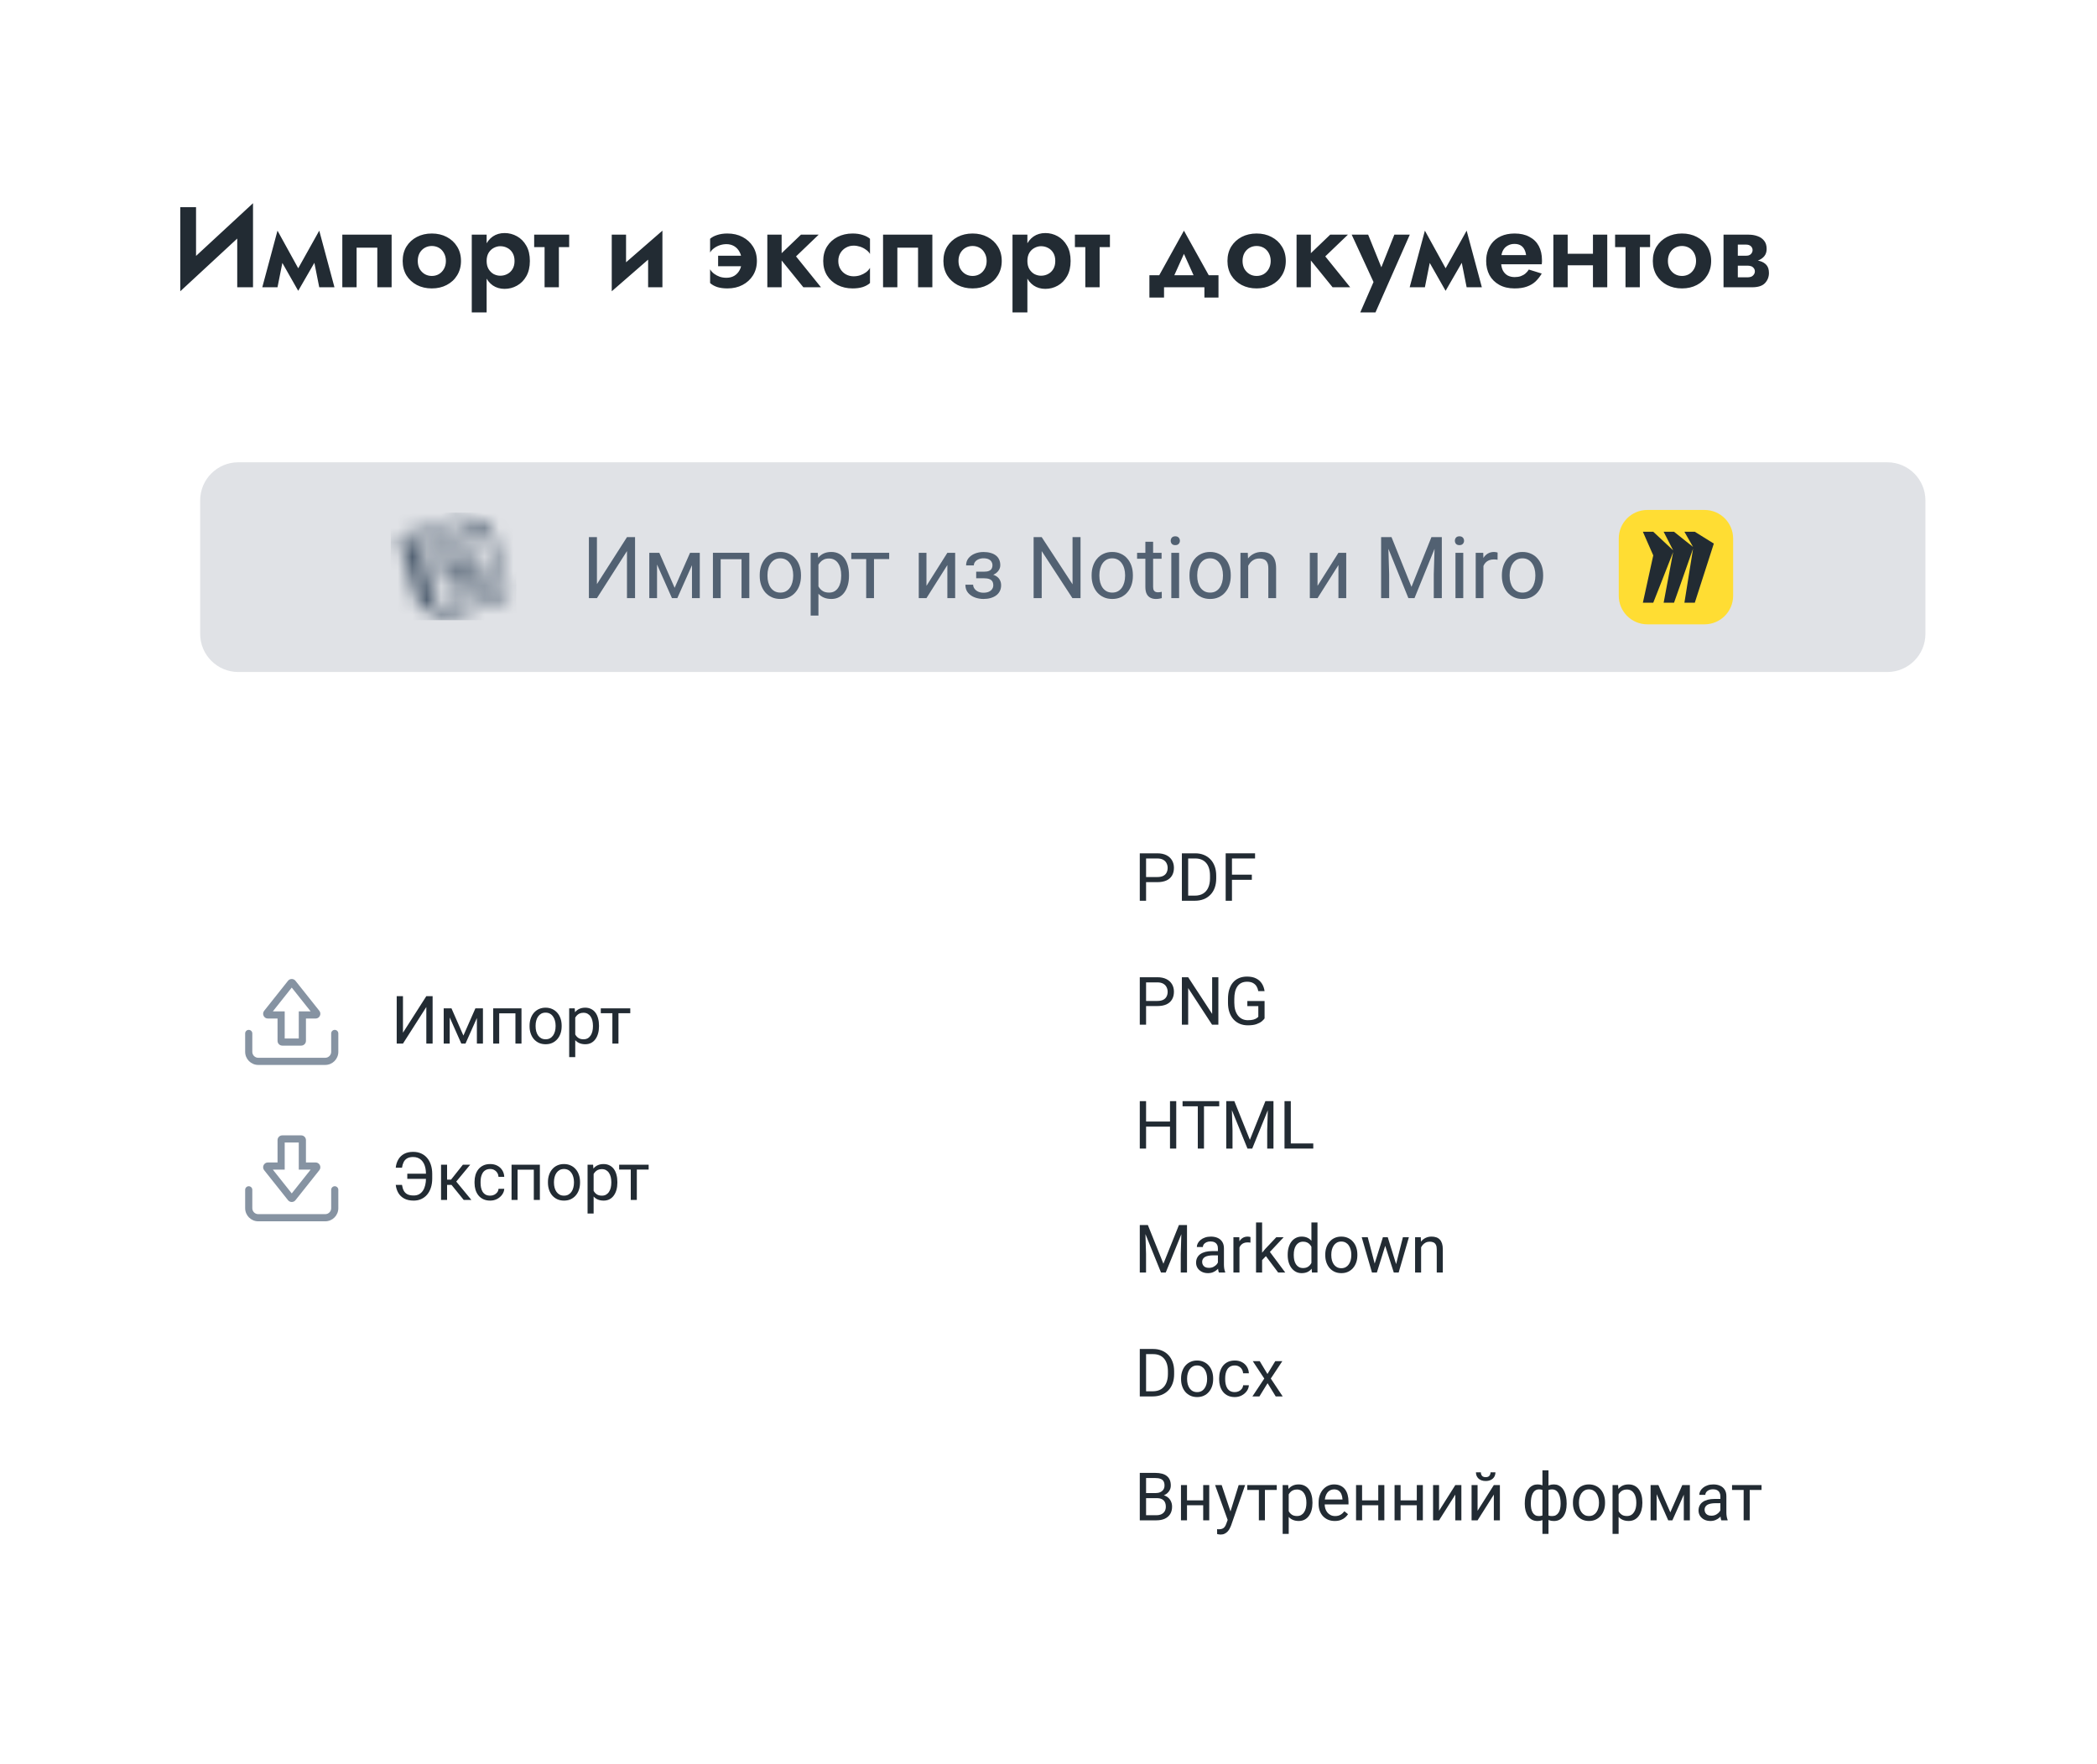 <?xml version="1.0" encoding="UTF-8"?> <svg xmlns="http://www.w3.org/2000/svg" width="145" height="122" viewBox="0 0 145 122" fill="none"><rect width="145" height="121.602" rx="2.636" fill="white"></rect><path d="M17.456 15.522L12.465 20.141L12.504 18.669L17.495 14.051L17.456 15.522ZM13.556 14.327V18.962L12.465 20.141V14.327H13.556ZM17.495 14.051V19.864H16.404V15.261L17.495 14.051ZM22.075 19.864L21.553 17.246L22.075 15.949L23.127 19.864H22.075ZM20.383 18.978L22.075 15.949L22.154 17.451L20.62 20.109L20.383 18.978ZM20.62 20.109L19.109 17.451L19.188 15.949L20.857 18.978L20.62 20.109ZM18.136 19.864L19.188 15.949L19.71 17.246L19.188 19.864H18.136ZM27.079 16.226V19.864H26.09V17.127H24.658V19.864H23.67V16.226H27.079ZM27.843 18.045C27.843 17.665 27.93 17.333 28.104 17.048C28.283 16.763 28.523 16.542 28.823 16.384C29.129 16.226 29.474 16.146 29.859 16.146C30.244 16.146 30.587 16.226 30.887 16.384C31.193 16.542 31.433 16.763 31.607 17.048C31.787 17.333 31.876 17.665 31.876 18.045C31.876 18.419 31.787 18.751 31.607 19.041C31.433 19.326 31.193 19.547 30.887 19.706C30.587 19.864 30.244 19.943 29.859 19.943C29.474 19.943 29.129 19.864 28.823 19.706C28.523 19.547 28.283 19.326 28.104 19.041C27.93 18.751 27.843 18.419 27.843 18.045ZM28.887 18.045C28.887 18.25 28.929 18.432 29.013 18.59C29.103 18.743 29.221 18.865 29.369 18.954C29.517 19.039 29.68 19.081 29.859 19.081C30.039 19.081 30.202 19.039 30.35 18.954C30.497 18.865 30.613 18.743 30.698 18.59C30.787 18.432 30.832 18.25 30.832 18.045C30.832 17.839 30.787 17.657 30.698 17.499C30.613 17.341 30.497 17.22 30.35 17.135C30.202 17.051 30.039 17.009 29.859 17.009C29.68 17.009 29.517 17.051 29.369 17.135C29.221 17.22 29.103 17.341 29.013 17.499C28.929 17.657 28.887 17.839 28.887 18.045ZM33.649 21.604H32.621V16.226H33.649V21.604ZM36.639 18.045C36.639 18.456 36.557 18.807 36.394 19.097C36.23 19.387 36.014 19.605 35.745 19.753C35.481 19.901 35.197 19.974 34.891 19.974C34.58 19.974 34.308 19.895 34.076 19.737C33.849 19.579 33.673 19.355 33.546 19.065C33.425 18.775 33.364 18.435 33.364 18.045C33.364 17.649 33.425 17.309 33.546 17.024C33.673 16.734 33.849 16.51 34.076 16.352C34.308 16.194 34.58 16.115 34.891 16.115C35.197 16.115 35.481 16.189 35.745 16.336C36.014 16.484 36.23 16.703 36.394 16.993C36.557 17.277 36.639 17.628 36.639 18.045ZM35.579 18.045C35.579 17.828 35.534 17.644 35.444 17.491C35.355 17.338 35.234 17.222 35.081 17.143C34.933 17.064 34.77 17.024 34.59 17.024C34.437 17.024 34.287 17.064 34.139 17.143C33.997 17.217 33.879 17.33 33.784 17.483C33.694 17.636 33.649 17.823 33.649 18.045C33.649 18.266 33.694 18.453 33.784 18.606C33.879 18.759 33.997 18.875 34.139 18.954C34.287 19.028 34.437 19.065 34.59 19.065C34.77 19.065 34.933 19.025 35.081 18.946C35.234 18.867 35.355 18.751 35.444 18.598C35.534 18.445 35.579 18.261 35.579 18.045ZM36.936 16.226H39.356V17.088H36.936V16.226ZM37.656 16.384H38.644V19.864H37.656V16.384ZM45.764 17.127L42.3 20.141L42.34 18.962L45.804 15.949L45.764 17.127ZM43.289 16.226V19.105L42.3 20.141V16.226H43.289ZM45.804 15.949V19.864H44.815V16.985L45.804 15.949ZM49.655 17.681H51.996L51.68 18.409H49.655V17.681ZM51.284 18.045C51.284 17.807 51.237 17.602 51.142 17.428C51.052 17.254 50.928 17.119 50.77 17.024C50.612 16.93 50.433 16.882 50.232 16.882C50.08 16.882 49.929 16.906 49.782 16.953C49.634 17.001 49.499 17.069 49.378 17.159C49.262 17.243 49.17 17.343 49.101 17.459V16.51C49.228 16.4 49.391 16.313 49.592 16.249C49.797 16.181 50.032 16.146 50.296 16.146C50.691 16.146 51.039 16.226 51.34 16.384C51.645 16.542 51.888 16.763 52.067 17.048C52.247 17.333 52.336 17.665 52.336 18.045C52.336 18.419 52.247 18.751 52.067 19.041C51.888 19.326 51.645 19.547 51.34 19.706C51.039 19.864 50.691 19.943 50.296 19.943C50.032 19.943 49.797 19.911 49.592 19.848C49.391 19.779 49.228 19.687 49.101 19.571V18.622C49.17 18.738 49.262 18.841 49.378 18.93C49.494 19.015 49.623 19.083 49.766 19.136C49.913 19.184 50.069 19.207 50.232 19.207C50.433 19.207 50.612 19.163 50.77 19.073C50.928 18.978 51.052 18.846 51.142 18.677C51.237 18.503 51.284 18.293 51.284 18.045ZM53.058 16.226H54.047V19.864H53.058V16.226ZM55.383 16.226H56.609L55.043 17.728L56.767 19.864H55.549L53.817 17.728L55.383 16.226ZM57.966 18.045C57.966 18.256 58.013 18.44 58.108 18.598C58.203 18.756 58.33 18.88 58.488 18.97C58.651 19.06 58.831 19.105 59.026 19.105C59.184 19.105 59.337 19.081 59.484 19.033C59.632 18.981 59.764 18.912 59.88 18.828C60.001 18.738 60.093 18.635 60.157 18.519V19.571C60.03 19.687 59.864 19.779 59.658 19.848C59.458 19.911 59.223 19.943 58.954 19.943C58.569 19.943 58.221 19.864 57.91 19.706C57.605 19.547 57.362 19.326 57.183 19.041C57.009 18.751 56.922 18.419 56.922 18.045C56.922 17.665 57.009 17.333 57.183 17.048C57.362 16.763 57.605 16.542 57.91 16.384C58.221 16.226 58.569 16.146 58.954 16.146C59.223 16.146 59.458 16.181 59.658 16.249C59.864 16.313 60.03 16.4 60.157 16.51V17.562C60.093 17.446 59.998 17.346 59.872 17.262C59.751 17.172 59.616 17.104 59.468 17.056C59.321 17.009 59.173 16.985 59.026 16.985C58.831 16.985 58.651 17.032 58.488 17.127C58.33 17.217 58.203 17.341 58.108 17.499C58.013 17.657 57.966 17.839 57.966 18.045ZM64.469 16.226V19.864H63.48V17.127H62.049V19.864H61.06V16.226H64.469ZM65.233 18.045C65.233 17.665 65.32 17.333 65.494 17.048C65.673 16.763 65.913 16.542 66.214 16.384C66.52 16.226 66.865 16.146 67.25 16.146C67.635 16.146 67.978 16.226 68.278 16.384C68.584 16.542 68.824 16.763 68.998 17.048C69.177 17.333 69.267 17.665 69.267 18.045C69.267 18.419 69.177 18.751 68.998 19.041C68.824 19.326 68.584 19.547 68.278 19.706C67.978 19.864 67.635 19.943 67.25 19.943C66.865 19.943 66.52 19.864 66.214 19.706C65.913 19.547 65.673 19.326 65.494 19.041C65.32 18.751 65.233 18.419 65.233 18.045ZM66.277 18.045C66.277 18.25 66.319 18.432 66.404 18.59C66.493 18.743 66.612 18.865 66.76 18.954C66.907 19.039 67.071 19.081 67.25 19.081C67.429 19.081 67.593 19.039 67.74 18.954C67.888 18.865 68.004 18.743 68.088 18.59C68.178 18.432 68.223 18.25 68.223 18.045C68.223 17.839 68.178 17.657 68.088 17.499C68.004 17.341 67.888 17.22 67.74 17.135C67.593 17.051 67.429 17.009 67.25 17.009C67.071 17.009 66.907 17.051 66.76 17.135C66.612 17.22 66.493 17.341 66.404 17.499C66.319 17.657 66.277 17.839 66.277 18.045ZM71.04 21.604H70.011V16.226H71.04V21.604ZM74.029 18.045C74.029 18.456 73.948 18.807 73.784 19.097C73.621 19.387 73.404 19.605 73.136 19.753C72.872 19.901 72.587 19.974 72.281 19.974C71.97 19.974 71.699 19.895 71.467 19.737C71.24 19.579 71.063 19.355 70.937 19.065C70.816 18.775 70.755 18.435 70.755 18.045C70.755 17.649 70.816 17.309 70.937 17.024C71.063 16.734 71.24 16.51 71.467 16.352C71.699 16.194 71.97 16.115 72.281 16.115C72.587 16.115 72.872 16.189 73.136 16.336C73.404 16.484 73.621 16.703 73.784 16.993C73.948 17.277 74.029 17.628 74.029 18.045ZM72.969 18.045C72.969 17.828 72.925 17.644 72.835 17.491C72.745 17.338 72.624 17.222 72.471 17.143C72.324 17.064 72.16 17.024 71.981 17.024C71.828 17.024 71.678 17.064 71.53 17.143C71.388 17.217 71.269 17.33 71.174 17.483C71.085 17.636 71.04 17.823 71.04 18.045C71.04 18.266 71.085 18.453 71.174 18.606C71.269 18.759 71.388 18.875 71.53 18.954C71.678 19.028 71.828 19.065 71.981 19.065C72.16 19.065 72.324 19.025 72.471 18.946C72.624 18.867 72.745 18.751 72.835 18.598C72.925 18.445 72.969 18.261 72.969 18.045ZM74.326 16.226H76.747V17.088H74.326V16.226ZM75.046 16.384H76.035V19.864H75.046V16.384ZM81.865 17.554L80.932 19.627L79.92 19.46L81.865 15.949L83.819 19.46L82.799 19.627L81.865 17.554ZM83.281 19.864H80.489V20.576H79.477V19.033H84.254V20.576H83.281V19.864ZM84.874 18.045C84.874 17.665 84.962 17.333 85.135 17.048C85.315 16.763 85.555 16.542 85.855 16.384C86.161 16.226 86.506 16.146 86.891 16.146C87.276 16.146 87.619 16.226 87.919 16.384C88.225 16.542 88.465 16.763 88.639 17.048C88.819 17.333 88.908 17.665 88.908 18.045C88.908 18.419 88.819 18.751 88.639 19.041C88.465 19.326 88.225 19.547 87.919 19.706C87.619 19.864 87.276 19.943 86.891 19.943C86.506 19.943 86.161 19.864 85.855 19.706C85.555 19.547 85.315 19.326 85.135 19.041C84.962 18.751 84.874 18.419 84.874 18.045ZM85.918 18.045C85.918 18.25 85.961 18.432 86.045 18.59C86.135 18.743 86.253 18.865 86.401 18.954C86.549 19.039 86.712 19.081 86.891 19.081C87.071 19.081 87.234 19.039 87.382 18.954C87.529 18.865 87.645 18.743 87.73 18.59C87.819 18.432 87.864 18.25 87.864 18.045C87.864 17.839 87.819 17.657 87.73 17.499C87.645 17.341 87.529 17.22 87.382 17.135C87.234 17.051 87.071 17.009 86.891 17.009C86.712 17.009 86.549 17.051 86.401 17.135C86.253 17.22 86.135 17.341 86.045 17.499C85.961 17.657 85.918 17.839 85.918 18.045ZM89.653 16.226H90.642V19.864H89.653V16.226ZM91.978 16.226H93.204L91.638 17.728L93.362 19.864H92.144L90.412 17.728L91.978 16.226ZM97.482 16.226L95.109 21.604H94.057L94.974 19.5L93.464 16.226H94.603L95.773 19.12L95.267 19.105L96.414 16.226H97.482ZM101.413 19.864L100.891 17.246L101.413 15.949L102.465 19.864H101.413ZM99.721 18.978L101.413 15.949L101.492 17.451L99.958 20.109L99.721 18.978ZM99.958 20.109L98.447 17.451L98.526 15.949L100.195 18.978L99.958 20.109ZM97.474 19.864L98.526 15.949L99.048 17.246L98.526 19.864H97.474ZM103.348 18.274V17.641H105.523C105.502 17.483 105.46 17.346 105.396 17.23C105.333 17.114 105.246 17.024 105.135 16.961C105.025 16.898 104.885 16.866 104.716 16.866C104.542 16.866 104.387 16.906 104.25 16.985C104.112 17.059 104.004 17.169 103.925 17.317C103.846 17.465 103.807 17.639 103.807 17.839L103.791 18.045C103.791 18.303 103.83 18.517 103.909 18.685C103.994 18.849 104.107 18.97 104.25 19.049C104.392 19.123 104.553 19.16 104.732 19.16C104.89 19.16 105.03 19.139 105.151 19.097C105.272 19.054 105.381 18.994 105.475 18.915C105.57 18.836 105.649 18.743 105.713 18.638L106.606 18.915C106.485 19.12 106.343 19.302 106.179 19.46C106.016 19.613 105.816 19.732 105.578 19.816C105.346 19.901 105.062 19.943 104.724 19.943C104.318 19.943 103.967 19.861 103.672 19.698C103.377 19.534 103.15 19.31 102.992 19.025C102.839 18.735 102.763 18.409 102.763 18.045C102.763 17.976 102.765 17.91 102.771 17.847C102.776 17.784 102.784 17.72 102.794 17.657C102.847 17.357 102.955 17.093 103.119 16.866C103.282 16.64 103.501 16.463 103.775 16.336C104.049 16.21 104.368 16.146 104.732 16.146C105.133 16.146 105.473 16.223 105.752 16.376C106.037 16.523 106.253 16.734 106.401 17.009C106.548 17.283 106.622 17.612 106.622 17.997C106.622 18.029 106.622 18.068 106.622 18.116C106.622 18.163 106.617 18.216 106.606 18.274H103.348ZM107.782 18.345V17.546H110.645V18.345H107.782ZM110.147 16.226H111.136V19.864H110.147V16.226ZM107.41 16.226H108.399V19.864H107.41V16.226ZM111.678 16.226H114.099V17.088H111.678V16.226ZM112.398 16.384H113.387V19.864H112.398V16.384ZM114.286 18.045C114.286 17.665 114.373 17.333 114.547 17.048C114.727 16.763 114.967 16.542 115.267 16.384C115.573 16.226 115.918 16.146 116.303 16.146C116.688 16.146 117.031 16.226 117.331 16.384C117.637 16.542 117.877 16.763 118.051 17.048C118.23 17.333 118.32 17.665 118.32 18.045C118.32 18.419 118.23 18.751 118.051 19.041C117.877 19.326 117.637 19.547 117.331 19.706C117.031 19.864 116.688 19.943 116.303 19.943C115.918 19.943 115.573 19.864 115.267 19.706C114.967 19.547 114.727 19.326 114.547 19.041C114.373 18.751 114.286 18.419 114.286 18.045ZM115.33 18.045C115.33 18.25 115.373 18.432 115.457 18.59C115.547 18.743 115.665 18.865 115.813 18.954C115.961 19.039 116.124 19.081 116.303 19.081C116.483 19.081 116.646 19.039 116.794 18.954C116.941 18.865 117.057 18.743 117.142 18.59C117.231 18.432 117.276 18.25 117.276 18.045C117.276 17.839 117.231 17.657 117.142 17.499C117.057 17.341 116.941 17.22 116.794 17.135C116.646 17.051 116.483 17.009 116.303 17.009C116.124 17.009 115.961 17.051 115.813 17.135C115.665 17.22 115.547 17.341 115.457 17.499C115.373 17.657 115.33 17.839 115.33 18.045ZM119.769 17.966H120.987C121.24 17.966 121.467 17.992 121.667 18.045C121.867 18.097 122.026 18.19 122.142 18.322C122.258 18.453 122.316 18.638 122.316 18.875C122.316 19.149 122.223 19.384 122.039 19.579C121.859 19.769 121.562 19.864 121.145 19.864H119.769V19.176H120.821C121.005 19.176 121.137 19.134 121.216 19.049C121.301 18.965 121.343 18.87 121.343 18.764C121.343 18.706 121.332 18.656 121.311 18.614C121.29 18.567 121.258 18.524 121.216 18.488C121.179 18.445 121.127 18.416 121.058 18.401C120.995 18.38 120.916 18.369 120.821 18.369H119.769V17.966ZM119.769 18.124V17.681H120.742C120.81 17.681 120.871 17.673 120.924 17.657C120.982 17.636 121.029 17.607 121.066 17.57C121.103 17.533 121.132 17.491 121.153 17.444C121.174 17.396 121.185 17.346 121.185 17.293C121.185 17.188 121.145 17.098 121.066 17.024C120.987 16.951 120.879 16.914 120.742 16.914H119.769V16.226H120.908C121.134 16.226 121.34 16.26 121.525 16.328C121.714 16.392 121.867 16.497 121.983 16.645C122.099 16.787 122.157 16.977 122.157 17.214C122.157 17.42 122.099 17.591 121.983 17.728C121.867 17.86 121.714 17.96 121.525 18.029C121.34 18.092 121.134 18.124 120.908 18.124H119.769ZM119.176 16.226H120.164V19.864H119.176V16.226Z" fill="#222B33"></path><path d="M13.841 34.602C13.841 33.146 15.021 31.966 16.477 31.966H130.5C131.956 31.966 133.136 33.146 133.136 34.602V43.83C133.136 45.285 131.956 46.466 130.5 46.466H16.477C15.021 46.466 13.841 45.285 13.841 43.83V34.602Z" fill="#E0E2E6"></path><g filter="url(#filter0_d_1565_10818)"><rect x="11.864" y="60.966" width="51.409" height="28.882" rx="2.636" fill="white" shape-rendering="crispEdges"></rect><path d="M17.199 70.553C17.335 70.553 17.446 70.664 17.446 70.8V72.071C17.446 72.298 17.63 72.483 17.858 72.483H22.488C22.715 72.483 22.9 72.298 22.9 72.071V70.8C22.9 70.664 23.011 70.553 23.147 70.553C23.284 70.553 23.394 70.664 23.394 70.8V72.071C23.394 72.571 22.988 72.977 22.488 72.977H17.858C17.357 72.977 16.952 72.571 16.952 72.071V70.8C16.952 70.664 17.062 70.553 17.199 70.553Z" fill="#8693A2"></path><path d="M19.686 69.274H18.866L20.173 67.629L21.48 69.274H20.66V71.148H19.686V69.274ZM19.191 71.313C19.191 71.495 19.339 71.642 19.521 71.642H20.825C21.007 71.642 21.155 71.495 21.155 71.313V69.769H21.822C22.097 69.769 22.251 69.45 22.08 69.234L20.431 67.159C20.299 66.993 20.047 66.993 19.915 67.159L18.266 69.234C18.095 69.45 18.248 69.769 18.524 69.769H19.191V71.313Z" fill="#8693A2"></path><path d="M27.864 70.749L29.479 68.221H29.914V71.501H29.479V68.971L27.864 71.501H27.431V68.221H27.864V70.749ZM32.043 70.947L32.872 69.064H33.273L32.187 71.501H31.898L30.817 69.064H31.218L32.043 70.947ZM31.096 69.064V71.501H30.68V69.064H31.096ZM32.975 71.501V69.064H33.394V71.501H32.975ZM35.69 69.064V69.408H34.458V69.064H35.69ZM34.518 69.064V71.501H34.102V69.064H34.518ZM36.059 69.064V71.501H35.64V69.064H36.059ZM36.618 70.309V70.257C36.618 70.082 36.644 69.919 36.695 69.769C36.746 69.617 36.819 69.486 36.915 69.374C37.011 69.262 37.128 69.175 37.264 69.113C37.401 69.05 37.554 69.018 37.724 69.018C37.895 69.018 38.049 69.05 38.186 69.113C38.324 69.175 38.441 69.262 38.537 69.374C38.635 69.486 38.709 69.617 38.76 69.769C38.811 69.919 38.837 70.082 38.837 70.257V70.309C38.837 70.485 38.811 70.648 38.76 70.798C38.709 70.948 38.635 71.08 38.537 71.192C38.441 71.303 38.325 71.391 38.188 71.454C38.053 71.515 37.9 71.546 37.729 71.546C37.557 71.546 37.403 71.515 37.267 71.454C37.13 71.391 37.013 71.303 36.915 71.192C36.819 71.08 36.746 70.948 36.695 70.798C36.644 70.648 36.618 70.485 36.618 70.309ZM37.035 70.257V70.309C37.035 70.431 37.049 70.546 37.078 70.654C37.106 70.761 37.149 70.855 37.206 70.938C37.264 71.02 37.337 71.086 37.425 71.134C37.512 71.18 37.613 71.204 37.729 71.204C37.843 71.204 37.943 71.18 38.028 71.134C38.115 71.086 38.187 71.02 38.245 70.938C38.301 70.855 38.344 70.761 38.373 70.654C38.403 70.546 38.418 70.431 38.418 70.309V70.257C38.418 70.137 38.403 70.024 38.373 69.917C38.344 69.809 38.301 69.714 38.242 69.631C38.185 69.547 38.113 69.481 38.026 69.433C37.94 69.385 37.84 69.361 37.724 69.361C37.61 69.361 37.509 69.385 37.422 69.433C37.337 69.481 37.264 69.547 37.206 69.631C37.149 69.714 37.106 69.809 37.078 69.917C37.049 70.024 37.035 70.137 37.035 70.257ZM39.776 69.532V72.438H39.357V69.064H39.74L39.776 69.532ZM41.419 70.262V70.309C41.419 70.487 41.398 70.651 41.355 70.803C41.313 70.953 41.252 71.084 41.171 71.195C41.091 71.306 40.993 71.392 40.876 71.454C40.758 71.515 40.624 71.546 40.472 71.546C40.318 71.546 40.181 71.52 40.062 71.469C39.944 71.418 39.843 71.344 39.761 71.246C39.678 71.149 39.612 71.032 39.562 70.895C39.514 70.758 39.481 70.604 39.463 70.433V70.181C39.481 70.001 39.515 69.839 39.565 69.697C39.614 69.554 39.679 69.432 39.761 69.332C39.843 69.23 39.943 69.152 40.06 69.1C40.177 69.046 40.312 69.018 40.466 69.018C40.619 69.018 40.755 69.049 40.873 69.109C40.992 69.167 41.092 69.251 41.173 69.361C41.254 69.471 41.315 69.602 41.355 69.755C41.398 69.907 41.419 70.076 41.419 70.262ZM41 70.309V70.262C41 70.14 40.987 70.026 40.961 69.919C40.936 69.811 40.896 69.717 40.842 69.636C40.789 69.553 40.722 69.489 40.639 69.442C40.556 69.394 40.458 69.37 40.344 69.37C40.239 69.37 40.147 69.388 40.069 69.424C39.993 69.46 39.927 69.509 39.873 69.57C39.819 69.63 39.775 69.7 39.74 69.778C39.707 69.854 39.682 69.934 39.666 70.016V70.6C39.696 70.705 39.738 70.804 39.792 70.897C39.846 70.989 39.918 71.063 40.008 71.12C40.099 71.176 40.212 71.204 40.349 71.204C40.461 71.204 40.558 71.18 40.639 71.134C40.722 71.086 40.789 71.02 40.842 70.938C40.896 70.855 40.936 70.761 40.961 70.654C40.987 70.546 41 70.431 41 70.309ZM42.764 69.064V71.501H42.344V69.064H42.764ZM43.581 69.064V69.401H41.542V69.064H43.581Z" fill="#222B33"></path><path d="M17.199 81.365C17.335 81.365 17.446 81.476 17.446 81.613V82.883C17.446 83.111 17.63 83.295 17.858 83.295H22.488C22.715 83.295 22.9 83.111 22.9 82.883V81.613C22.9 81.476 23.011 81.365 23.147 81.365C23.284 81.365 23.394 81.476 23.394 81.613V82.883C23.394 83.384 22.988 83.79 22.488 83.79H17.858C17.357 83.79 16.952 83.384 16.952 82.883V81.613C16.952 81.476 17.062 81.365 17.199 81.365Z" fill="#8693A2"></path><path d="M19.686 80.216H18.866L20.173 81.861L21.48 80.216H20.66V78.342H19.686V80.216ZM19.191 78.177C19.191 77.995 19.339 77.847 19.521 77.847H20.825C21.007 77.847 21.155 77.995 21.155 78.177V79.721H21.822C22.097 79.721 22.251 80.04 22.08 80.256L20.431 82.33C20.299 82.496 20.047 82.496 19.915 82.33L18.266 80.256C18.095 80.04 18.248 79.721 18.524 79.721H19.191V78.177Z" fill="#8693A2"></path><path d="M29.508 80.5V80.856H28.163V80.5H29.508ZM27.364 81.27H27.796C27.82 81.425 27.86 81.557 27.916 81.667C27.973 81.776 28.056 81.86 28.166 81.919C28.275 81.976 28.422 82.005 28.607 82.005C28.753 82.005 28.879 81.975 28.986 81.915C29.092 81.853 29.18 81.769 29.249 81.662C29.318 81.556 29.369 81.432 29.402 81.29C29.437 81.149 29.454 80.998 29.454 80.838V80.509C29.454 80.369 29.442 80.24 29.418 80.121C29.394 80.001 29.358 79.894 29.31 79.799C29.262 79.703 29.202 79.621 29.13 79.554C29.059 79.486 28.977 79.434 28.882 79.398C28.789 79.362 28.684 79.344 28.569 79.344C28.401 79.344 28.263 79.374 28.157 79.434C28.052 79.494 27.97 79.58 27.913 79.691C27.858 79.801 27.819 79.932 27.796 80.085H27.364C27.386 79.869 27.445 79.679 27.542 79.515C27.638 79.35 27.771 79.221 27.94 79.128C28.112 79.035 28.321 78.988 28.569 78.988C28.772 78.988 28.954 79.024 29.116 79.096C29.279 79.168 29.417 79.271 29.531 79.405C29.646 79.539 29.734 79.699 29.794 79.887C29.856 80.075 29.887 80.284 29.887 80.513V80.838C29.887 81.067 29.856 81.276 29.794 81.464C29.734 81.65 29.648 81.81 29.535 81.944C29.423 82.076 29.288 82.178 29.13 82.25C28.974 82.322 28.799 82.358 28.607 82.358C28.344 82.358 28.125 82.311 27.949 82.216C27.774 82.12 27.638 81.99 27.542 81.827C27.447 81.663 27.388 81.478 27.364 81.27ZM30.914 79.876V82.313H30.497V79.876H30.914ZM32.514 79.876L31.358 81.272H30.774L30.711 80.907H31.189L32.007 79.876H32.514ZM32.065 82.313L31.169 81.209L31.437 80.907L32.595 82.313H32.065ZM33.897 82.016C33.996 82.016 34.087 81.996 34.172 81.955C34.256 81.915 34.325 81.859 34.379 81.788C34.433 81.716 34.464 81.634 34.471 81.543H34.868C34.86 81.687 34.811 81.821 34.721 81.946C34.633 82.069 34.516 82.169 34.372 82.246C34.228 82.321 34.069 82.358 33.897 82.358C33.713 82.358 33.553 82.326 33.417 82.261C33.282 82.197 33.169 82.108 33.079 81.996C32.99 81.883 32.923 81.754 32.878 81.608C32.835 81.461 32.813 81.305 32.813 81.142V81.047C32.813 80.883 32.835 80.729 32.878 80.583C32.923 80.436 32.99 80.306 33.079 80.193C33.169 80.081 33.282 79.992 33.417 79.928C33.553 79.863 33.713 79.831 33.897 79.831C34.087 79.831 34.254 79.87 34.397 79.948C34.539 80.024 34.651 80.13 34.732 80.263C34.815 80.395 34.86 80.546 34.868 80.714H34.471C34.464 80.613 34.435 80.522 34.386 80.441C34.337 80.36 34.271 80.296 34.187 80.248C34.105 80.198 34.008 80.173 33.897 80.173C33.769 80.173 33.662 80.199 33.575 80.25C33.489 80.299 33.421 80.367 33.37 80.453C33.32 80.537 33.284 80.63 33.261 80.734C33.24 80.836 33.23 80.941 33.23 81.047V81.142C33.23 81.248 33.24 81.354 33.261 81.457C33.282 81.561 33.318 81.655 33.367 81.739C33.418 81.823 33.487 81.891 33.572 81.942C33.659 81.991 33.767 82.016 33.897 82.016ZM36.96 79.876V80.22H35.728V79.876H36.96ZM35.789 79.876V82.313H35.372V79.876H35.789ZM37.33 79.876V82.313H36.911V79.876H37.33ZM37.889 81.121V81.07C37.889 80.894 37.914 80.731 37.965 80.581C38.016 80.429 38.09 80.298 38.186 80.187C38.282 80.074 38.398 79.987 38.535 79.925C38.672 79.862 38.825 79.831 38.995 79.831C39.166 79.831 39.32 79.862 39.456 79.925C39.595 79.987 39.712 80.074 39.808 80.187C39.906 80.298 39.98 80.429 40.031 80.581C40.082 80.731 40.108 80.894 40.108 81.07V81.121C40.108 81.297 40.082 81.46 40.031 81.61C39.98 81.761 39.906 81.892 39.808 82.005C39.712 82.116 39.595 82.203 39.459 82.266C39.324 82.328 39.17 82.358 38.999 82.358C38.828 82.358 38.674 82.328 38.537 82.266C38.401 82.203 38.283 82.116 38.186 82.005C38.09 81.892 38.016 81.761 37.965 81.61C37.914 81.46 37.889 81.297 37.889 81.121ZM38.305 81.07V81.121C38.305 81.243 38.32 81.358 38.348 81.466C38.377 81.573 38.419 81.667 38.477 81.75C38.535 81.833 38.608 81.898 38.695 81.946C38.782 81.993 38.883 82.016 38.999 82.016C39.113 82.016 39.213 81.993 39.299 81.946C39.386 81.898 39.458 81.833 39.515 81.75C39.572 81.667 39.615 81.573 39.643 81.466C39.673 81.358 39.688 81.243 39.688 81.121V81.07C39.688 80.95 39.673 80.836 39.643 80.73C39.615 80.621 39.571 80.526 39.513 80.443C39.456 80.359 39.384 80.293 39.297 80.245C39.211 80.197 39.11 80.173 38.995 80.173C38.88 80.173 38.78 80.197 38.693 80.245C38.607 80.293 38.535 80.359 38.477 80.443C38.419 80.526 38.377 80.621 38.348 80.73C38.32 80.836 38.305 80.95 38.305 81.07ZM41.047 80.344V83.25H40.628V79.876H41.011L41.047 80.344ZM42.689 81.074V81.121C42.689 81.299 42.668 81.463 42.626 81.615C42.584 81.765 42.522 81.896 42.441 82.007C42.362 82.118 42.263 82.204 42.146 82.266C42.029 82.328 41.895 82.358 41.743 82.358C41.588 82.358 41.452 82.333 41.333 82.282C41.214 82.231 41.114 82.156 41.031 82.059C40.949 81.961 40.882 81.844 40.833 81.707C40.785 81.571 40.752 81.417 40.734 81.245V80.993C40.752 80.813 40.786 80.651 40.835 80.509C40.885 80.366 40.95 80.245 41.031 80.144C41.114 80.042 41.214 79.964 41.331 79.912C41.448 79.858 41.583 79.831 41.736 79.831C41.889 79.831 42.025 79.861 42.144 79.921C42.263 79.979 42.362 80.064 42.444 80.173C42.525 80.283 42.586 80.414 42.626 80.567C42.668 80.719 42.689 80.888 42.689 81.074ZM42.27 81.121V81.074C42.27 80.953 42.257 80.838 42.232 80.732C42.206 80.624 42.166 80.529 42.112 80.448C42.06 80.365 41.992 80.301 41.91 80.254C41.827 80.206 41.729 80.182 41.615 80.182C41.51 80.182 41.418 80.2 41.34 80.236C41.263 80.272 41.198 80.321 41.144 80.383C41.09 80.443 41.045 80.512 41.011 80.59C40.978 80.666 40.953 80.746 40.937 80.829V81.412C40.967 81.517 41.009 81.616 41.063 81.71C41.117 81.801 41.189 81.875 41.279 81.933C41.369 81.988 41.482 82.016 41.619 82.016C41.732 82.016 41.829 81.993 41.91 81.946C41.992 81.898 42.06 81.833 42.112 81.75C42.166 81.667 42.206 81.573 42.232 81.466C42.257 81.358 42.27 81.243 42.27 81.121ZM44.034 79.876V82.313H43.615V79.876H44.034ZM44.852 79.876V80.214H42.813V79.876H44.852Z" fill="#222B33"></path></g><g filter="url(#filter1_d_1565_10818)"><rect x="72.83" y="52.068" width="60.307" height="57.341" rx="2.636" fill="white" shape-rendering="crispEdges"></rect><path d="M85.186 58.345V61.625H84.751V58.345H85.186ZM86.56 59.821V60.176H85.091V59.821H86.56ZM86.783 58.345V58.701H85.091V58.345H86.783Z" fill="#222B33"></path><path d="M82.611 61.625H81.926L81.93 61.271H82.611C82.845 61.271 83.04 61.222 83.196 61.125C83.353 61.026 83.47 60.888 83.548 60.71C83.627 60.532 83.667 60.323 83.667 60.084V59.884C83.667 59.696 83.645 59.529 83.6 59.383C83.555 59.236 83.489 59.112 83.401 59.012C83.314 58.91 83.208 58.832 83.082 58.78C82.957 58.727 82.814 58.701 82.651 58.701H81.912V58.345H82.651C82.866 58.345 83.062 58.381 83.239 58.453C83.416 58.524 83.569 58.627 83.697 58.762C83.826 58.895 83.925 59.058 83.994 59.248C84.063 59.438 84.097 59.651 84.097 59.888V60.084C84.097 60.321 84.063 60.535 83.994 60.726C83.925 60.915 83.825 61.077 83.694 61.211C83.565 61.344 83.409 61.447 83.226 61.519C83.044 61.59 82.839 61.625 82.611 61.625ZM82.158 58.345V61.625H81.723V58.345H82.158Z" fill="#222B33"></path><path d="M80.022 60.339H79.146V59.985H80.022C80.192 59.985 80.329 59.958 80.434 59.904C80.54 59.85 80.616 59.775 80.664 59.679C80.714 59.583 80.739 59.473 80.739 59.35C80.739 59.237 80.714 59.131 80.664 59.032C80.616 58.933 80.54 58.853 80.434 58.793C80.329 58.732 80.192 58.701 80.022 58.701H79.247V61.625H78.812V58.345H80.022C80.27 58.345 80.48 58.388 80.651 58.473C80.822 58.559 80.952 58.678 81.04 58.829C81.129 58.98 81.173 59.151 81.173 59.345C81.173 59.555 81.129 59.735 81.04 59.884C80.952 60.032 80.822 60.146 80.651 60.224C80.48 60.3 80.27 60.339 80.022 60.339Z" fill="#222B33"></path><path d="M87.441 68.56V69.76C87.4 69.82 87.335 69.888 87.247 69.963C87.158 70.037 87.036 70.101 86.879 70.157C86.725 70.211 86.525 70.238 86.28 70.238C86.081 70.238 85.897 70.204 85.728 70.134C85.562 70.064 85.417 69.962 85.294 69.828C85.172 69.693 85.077 69.529 85.01 69.337C84.944 69.143 84.911 68.924 84.911 68.679V68.425C84.911 68.18 84.939 67.961 84.996 67.769C85.055 67.577 85.14 67.414 85.253 67.28C85.366 67.145 85.504 67.043 85.668 66.974C85.831 66.903 86.019 66.868 86.231 66.868C86.482 66.868 86.691 66.912 86.859 66.999C87.029 67.084 87.161 67.203 87.256 67.355C87.352 67.506 87.413 67.679 87.441 67.873H87.006C86.986 67.754 86.947 67.646 86.889 67.548C86.832 67.451 86.75 67.373 86.643 67.314C86.536 67.254 86.399 67.224 86.231 67.224C86.079 67.224 85.948 67.252 85.837 67.307C85.725 67.363 85.634 67.442 85.562 67.546C85.49 67.65 85.436 67.775 85.4 67.922C85.365 68.069 85.348 68.235 85.348 68.42V68.679C85.348 68.868 85.37 69.037 85.413 69.186C85.458 69.335 85.522 69.462 85.605 69.567C85.687 69.67 85.785 69.749 85.9 69.803C86.015 69.857 86.143 69.884 86.283 69.884C86.437 69.884 86.563 69.872 86.659 69.846C86.755 69.819 86.83 69.787 86.884 69.751C86.938 69.714 86.979 69.679 87.008 69.646V68.911H86.249V68.56H87.441Z" fill="#222B33"></path><path d="M84.246 66.913V70.193H83.809L82.158 67.663V70.193H81.723V66.913H82.158L83.816 69.449V66.913H84.246Z" fill="#222B33"></path><path d="M80.022 68.906H79.146V68.553H80.022C80.192 68.553 80.329 68.526 80.434 68.472C80.54 68.418 80.616 68.343 80.664 68.246C80.714 68.15 80.739 68.041 80.739 67.918C80.739 67.805 80.714 67.699 80.664 67.6C80.616 67.501 80.54 67.421 80.434 67.361C80.329 67.3 80.192 67.269 80.022 67.269H79.247V70.193H78.812V66.913H80.022C80.27 66.913 80.48 66.956 80.651 67.041C80.822 67.127 80.952 67.246 81.04 67.397C81.129 67.547 81.173 67.719 81.173 67.913C81.173 68.123 81.129 68.303 81.04 68.451C80.952 68.6 80.822 68.713 80.651 68.792C80.48 68.868 80.27 68.906 80.022 68.906Z" fill="#222B33"></path><path d="M90.808 78.407V78.761H89.168V78.407H90.808ZM89.254 75.481V78.761H88.819V75.481H89.254Z" fill="#222B33"></path><path d="M84.929 75.481H85.35L86.425 78.155L87.497 75.481H87.921L86.587 78.761H86.258L84.929 75.481ZM84.791 75.481H85.163L85.224 77.482V78.761H84.791V75.481ZM87.684 75.481H88.056V78.761H87.623V77.482L87.684 75.481Z" fill="#222B33"></path><path d="M83.251 75.481V78.761H82.823V75.481H83.251ZM84.305 75.481V75.837H81.77V75.481H84.305Z" fill="#222B33"></path><path d="M80.955 76.891V77.245H79.18V76.891H80.955ZM79.247 75.481V78.761H78.812V75.481H79.247ZM81.333 75.481V78.761H80.901V75.481H81.333Z" fill="#222B33"></path><path d="M98.265 85.412V87.329H97.848V84.892H98.242L98.265 85.412ZM98.166 86.018L97.992 86.011C97.994 85.845 98.019 85.691 98.067 85.549C98.115 85.407 98.182 85.283 98.269 85.178C98.356 85.073 98.46 84.992 98.58 84.934C98.702 84.876 98.836 84.847 98.984 84.847C99.104 84.847 99.212 84.863 99.308 84.896C99.404 84.928 99.486 84.979 99.553 85.049C99.623 85.12 99.675 85.212 99.711 85.324C99.747 85.435 99.765 85.571 99.765 85.732V87.329H99.346V85.728C99.346 85.6 99.328 85.498 99.29 85.421C99.252 85.343 99.198 85.287 99.126 85.252C99.053 85.216 98.965 85.198 98.86 85.198C98.756 85.198 98.661 85.22 98.576 85.263C98.492 85.307 98.419 85.367 98.357 85.444C98.297 85.52 98.25 85.608 98.215 85.707C98.182 85.805 98.166 85.909 98.166 86.018Z" fill="#222B33"></path><path d="M94.996 86.897L95.623 84.892H95.897L95.843 85.291L95.206 87.329H94.938L94.996 86.897ZM94.575 84.892L95.109 86.919L95.147 87.329H94.866L94.158 84.892H94.575ZM96.497 86.904L97.006 84.892H97.42L96.713 87.329H96.433L96.497 86.904ZM95.958 84.892L96.571 86.863L96.641 87.329H96.375L95.719 85.286L95.665 84.892H95.958Z" fill="#222B33"></path><path d="M91.638 86.138V86.086C91.638 85.91 91.663 85.747 91.714 85.597C91.765 85.445 91.839 85.314 91.935 85.203C92.031 85.09 92.148 85.003 92.284 84.941C92.421 84.878 92.574 84.847 92.744 84.847C92.915 84.847 93.069 84.878 93.206 84.941C93.344 85.003 93.461 85.09 93.557 85.203C93.655 85.314 93.729 85.445 93.78 85.597C93.831 85.747 93.857 85.91 93.857 86.086V86.138C93.857 86.313 93.831 86.476 93.78 86.626C93.729 86.776 93.655 86.908 93.557 87.021C93.461 87.132 93.344 87.219 93.208 87.282C93.073 87.344 92.919 87.374 92.748 87.374C92.577 87.374 92.423 87.344 92.287 87.282C92.15 87.219 92.033 87.132 91.935 87.021C91.839 86.908 91.765 86.776 91.714 86.626C91.663 86.476 91.638 86.313 91.638 86.138ZM92.055 86.086V86.138C92.055 86.259 92.069 86.374 92.097 86.482C92.126 86.589 92.169 86.683 92.226 86.766C92.284 86.849 92.357 86.914 92.444 86.962C92.531 87.009 92.633 87.032 92.748 87.032C92.862 87.032 92.962 87.009 93.048 86.962C93.135 86.914 93.207 86.849 93.264 86.766C93.321 86.683 93.364 86.589 93.393 86.482C93.423 86.374 93.438 86.259 93.438 86.138V86.086C93.438 85.966 93.423 85.852 93.393 85.746C93.364 85.637 93.32 85.542 93.262 85.459C93.205 85.375 93.133 85.309 93.046 85.261C92.96 85.213 92.859 85.189 92.744 85.189C92.63 85.189 92.529 85.213 92.442 85.261C92.356 85.309 92.284 85.375 92.226 85.459C92.169 85.542 92.126 85.637 92.097 85.746C92.069 85.852 92.055 85.966 92.055 86.086Z" fill="#222B33"></path><path d="M90.68 86.856V83.869H91.099V87.329H90.716L90.68 86.856ZM89.04 86.138V86.09C89.04 85.904 89.063 85.735 89.108 85.584C89.154 85.43 89.219 85.299 89.304 85.189C89.389 85.08 89.491 84.996 89.608 84.937C89.726 84.877 89.859 84.847 90.004 84.847C90.157 84.847 90.291 84.874 90.405 84.928C90.521 84.981 90.618 85.058 90.698 85.16C90.779 85.261 90.843 85.382 90.889 85.525C90.936 85.668 90.968 85.829 90.986 86.009V86.216C90.97 86.395 90.938 86.556 90.889 86.699C90.843 86.841 90.779 86.963 90.698 87.064C90.618 87.164 90.521 87.242 90.405 87.296C90.29 87.348 90.154 87.374 90 87.374C89.857 87.374 89.726 87.344 89.608 87.282C89.491 87.221 89.389 87.134 89.304 87.023C89.219 86.912 89.154 86.781 89.108 86.631C89.063 86.479 89.04 86.315 89.04 86.138ZM89.459 86.09V86.138C89.459 86.259 89.471 86.374 89.495 86.48C89.521 86.587 89.56 86.681 89.612 86.762C89.665 86.843 89.732 86.907 89.813 86.953C89.894 86.998 89.991 87.021 90.103 87.021C90.242 87.021 90.355 86.992 90.444 86.933C90.534 86.874 90.606 86.797 90.66 86.701C90.714 86.605 90.756 86.5 90.786 86.388V85.845C90.768 85.762 90.742 85.683 90.707 85.606C90.674 85.528 90.63 85.459 90.576 85.399C90.524 85.337 90.459 85.288 90.38 85.252C90.304 85.216 90.213 85.198 90.108 85.198C89.994 85.198 89.895 85.222 89.813 85.27C89.732 85.317 89.665 85.382 89.612 85.464C89.56 85.545 89.521 85.64 89.495 85.748C89.471 85.855 89.459 85.969 89.459 86.09Z" fill="#222B33"></path><path d="M87.27 83.869V87.329H86.851V83.869H87.27ZM88.759 84.892L87.695 86.029L87.101 86.647L87.067 86.203L87.493 85.694L88.249 84.892H88.759ZM88.378 87.329L87.508 86.167L87.725 85.795L88.869 87.329H88.378Z" fill="#222B33"></path><path d="M85.704 85.275V87.329H85.287V84.892H85.693L85.704 85.275ZM86.465 84.878L86.463 85.266C86.428 85.258 86.395 85.254 86.364 85.252C86.334 85.249 86.299 85.248 86.26 85.248C86.164 85.248 86.079 85.263 86.006 85.293C85.932 85.323 85.87 85.365 85.819 85.419C85.768 85.473 85.727 85.537 85.697 85.613C85.669 85.686 85.65 85.767 85.641 85.856L85.524 85.924C85.524 85.776 85.538 85.638 85.567 85.509C85.597 85.38 85.642 85.266 85.704 85.167C85.765 85.066 85.844 84.988 85.938 84.932C86.034 84.875 86.148 84.847 86.281 84.847C86.311 84.847 86.345 84.85 86.384 84.858C86.423 84.864 86.45 84.871 86.465 84.878Z" fill="#222B33"></path><path d="M84.214 86.912V85.658C84.214 85.562 84.195 85.478 84.156 85.408C84.118 85.335 84.061 85.28 83.985 85.241C83.908 85.202 83.813 85.182 83.701 85.182C83.596 85.182 83.503 85.2 83.424 85.236C83.346 85.272 83.284 85.32 83.239 85.378C83.195 85.437 83.174 85.5 83.174 85.568H82.757C82.757 85.481 82.779 85.394 82.825 85.308C82.87 85.223 82.934 85.145 83.018 85.076C83.104 85.006 83.206 84.95 83.325 84.91C83.445 84.868 83.578 84.847 83.726 84.847C83.903 84.847 84.059 84.877 84.194 84.937C84.331 84.997 84.437 85.088 84.514 85.209C84.592 85.329 84.631 85.481 84.631 85.662V86.798C84.631 86.879 84.638 86.965 84.651 87.057C84.666 87.148 84.688 87.227 84.717 87.293V87.329H84.282C84.261 87.281 84.245 87.217 84.232 87.138C84.22 87.057 84.214 86.981 84.214 86.912ZM84.287 85.851L84.291 86.144H83.87C83.751 86.144 83.645 86.154 83.552 86.174C83.459 86.192 83.381 86.219 83.318 86.257C83.255 86.294 83.207 86.342 83.174 86.399C83.141 86.454 83.124 86.52 83.124 86.595C83.124 86.671 83.141 86.741 83.176 86.804C83.21 86.867 83.262 86.918 83.331 86.955C83.402 86.991 83.488 87.009 83.59 87.009C83.718 87.009 83.831 86.982 83.928 86.928C84.026 86.874 84.103 86.808 84.16 86.73C84.219 86.652 84.251 86.576 84.255 86.502L84.433 86.703C84.422 86.766 84.394 86.836 84.347 86.912C84.301 86.989 84.239 87.063 84.16 87.133C84.084 87.202 83.992 87.26 83.885 87.307C83.78 87.352 83.662 87.374 83.53 87.374C83.364 87.374 83.219 87.342 83.095 87.277C82.972 87.213 82.876 87.126 82.806 87.018C82.739 86.909 82.705 86.786 82.705 86.651C82.705 86.52 82.731 86.406 82.782 86.306C82.833 86.206 82.906 86.123 83.002 86.056C83.099 85.989 83.214 85.938 83.349 85.903C83.484 85.869 83.635 85.851 83.802 85.851H84.287Z" fill="#222B33"></path><path d="M78.95 84.049H79.371L80.446 86.723L81.518 84.049H81.942L80.608 87.329H80.279L78.95 84.049ZM78.812 84.049H79.184L79.245 86.05V87.329H78.812V84.049ZM81.705 84.049H82.077V87.329H81.644V86.05L81.705 84.049Z" fill="#222B33"></path><path d="M87.105 93.46L87.639 94.348L88.179 93.46H88.668L87.871 94.663L88.693 95.898H88.211L87.648 94.983L87.084 95.898H86.6L87.42 94.663L86.625 93.46H87.105Z" fill="#222B33"></path><path d="M85.384 95.6C85.483 95.6 85.575 95.58 85.659 95.54C85.743 95.499 85.812 95.444 85.866 95.373C85.92 95.301 85.951 95.219 85.958 95.127H86.355C86.347 95.272 86.299 95.406 86.208 95.531C86.12 95.654 86.003 95.754 85.859 95.83C85.715 95.905 85.557 95.943 85.384 95.943C85.201 95.943 85.041 95.911 84.904 95.846C84.769 95.781 84.656 95.693 84.566 95.58C84.478 95.468 84.411 95.338 84.366 95.193C84.322 95.046 84.3 94.89 84.3 94.726V94.632C84.3 94.468 84.322 94.313 84.366 94.168C84.411 94.02 84.478 93.891 84.566 93.778C84.656 93.665 84.769 93.577 84.904 93.512C85.041 93.448 85.201 93.415 85.384 93.415C85.575 93.415 85.741 93.454 85.884 93.532C86.027 93.609 86.138 93.714 86.22 93.848C86.302 93.98 86.347 94.13 86.355 94.298H85.958C85.951 94.198 85.922 94.107 85.873 94.026C85.825 93.945 85.759 93.88 85.674 93.832C85.592 93.782 85.495 93.758 85.384 93.758C85.256 93.758 85.149 93.783 85.062 93.834C84.976 93.884 84.908 93.951 84.857 94.037C84.807 94.121 84.771 94.215 84.749 94.319C84.728 94.421 84.717 94.525 84.717 94.632V94.726C84.717 94.833 84.728 94.938 84.749 95.042C84.77 95.145 84.805 95.239 84.855 95.323C84.906 95.407 84.974 95.475 85.059 95.526C85.147 95.576 85.255 95.6 85.384 95.6Z" fill="#222B33"></path><path d="M81.667 94.706V94.654C81.667 94.479 81.692 94.316 81.744 94.165C81.795 94.014 81.868 93.882 81.964 93.771C82.061 93.659 82.177 93.572 82.314 93.51C82.45 93.447 82.603 93.415 82.773 93.415C82.944 93.415 83.098 93.447 83.235 93.51C83.373 93.572 83.49 93.659 83.586 93.771C83.684 93.882 83.758 94.014 83.809 94.165C83.86 94.316 83.886 94.479 83.886 94.654V94.706C83.886 94.882 83.86 95.045 83.809 95.195C83.758 95.345 83.684 95.477 83.586 95.589C83.49 95.7 83.374 95.787 83.237 95.85C83.102 95.912 82.949 95.943 82.778 95.943C82.606 95.943 82.453 95.912 82.316 95.85C82.179 95.787 82.062 95.7 81.964 95.589C81.868 95.477 81.795 95.345 81.744 95.195C81.692 95.045 81.667 94.882 81.667 94.706ZM82.084 94.654V94.706C82.084 94.828 82.098 94.943 82.127 95.051C82.155 95.157 82.198 95.252 82.255 95.335C82.314 95.417 82.386 95.483 82.474 95.531C82.561 95.577 82.662 95.6 82.778 95.6C82.892 95.6 82.992 95.577 83.077 95.531C83.164 95.483 83.236 95.417 83.293 95.335C83.35 95.252 83.393 95.157 83.422 95.051C83.452 94.943 83.467 94.828 83.467 94.706V94.654C83.467 94.534 83.452 94.421 83.422 94.314C83.393 94.206 83.35 94.111 83.291 94.028C83.234 93.944 83.162 93.878 83.075 93.83C82.989 93.782 82.889 93.758 82.773 93.758C82.659 93.758 82.558 93.782 82.471 93.83C82.386 93.878 82.314 93.944 82.255 94.028C82.198 94.111 82.155 94.206 82.127 94.314C82.098 94.421 82.084 94.534 82.084 94.654Z" fill="#222B33"></path><path d="M79.7 95.898H79.015L79.02 95.544H79.7C79.934 95.544 80.13 95.495 80.286 95.398C80.442 95.299 80.559 95.16 80.637 94.983C80.717 94.804 80.757 94.596 80.757 94.357V94.156C80.757 93.969 80.734 93.802 80.689 93.656C80.644 93.509 80.578 93.385 80.491 93.284C80.404 93.182 80.297 93.105 80.171 93.052C80.046 93 79.903 92.974 79.741 92.974H79.002V92.618H79.741C79.955 92.618 80.151 92.654 80.329 92.726C80.506 92.796 80.658 92.899 80.786 93.034C80.915 93.168 81.014 93.33 81.083 93.521C81.152 93.71 81.187 93.924 81.187 94.161V94.357C81.187 94.594 81.152 94.808 81.083 94.999C81.014 95.188 80.914 95.35 80.784 95.483C80.654 95.617 80.498 95.72 80.315 95.792C80.133 95.862 79.928 95.898 79.7 95.898ZM79.247 92.618V95.898H78.812V92.618H79.247Z" fill="#222B33"></path><path d="M120.986 102.028V104.466H120.567V102.028H120.986ZM121.804 102.028V102.366H119.765V102.028H121.804Z" fill="#222B33"></path><path d="M118.957 104.049V102.794C118.957 102.698 118.937 102.615 118.898 102.544C118.86 102.472 118.803 102.416 118.727 102.377C118.65 102.338 118.556 102.319 118.443 102.319C118.338 102.319 118.245 102.337 118.166 102.373C118.088 102.409 118.026 102.456 117.981 102.515C117.938 102.573 117.916 102.636 117.916 102.704H117.499C117.499 102.617 117.522 102.531 117.567 102.445C117.612 102.359 117.676 102.282 117.76 102.213C117.846 102.142 117.948 102.087 118.067 102.046C118.187 102.004 118.321 101.983 118.468 101.983C118.645 101.983 118.801 102.013 118.936 102.073C119.073 102.133 119.18 102.224 119.256 102.346C119.334 102.466 119.373 102.617 119.373 102.799V103.934C119.373 104.015 119.38 104.101 119.394 104.193C119.409 104.285 119.43 104.364 119.459 104.43V104.466H119.024C119.003 104.418 118.987 104.354 118.975 104.274C118.963 104.193 118.957 104.118 118.957 104.049ZM119.029 102.988L119.033 103.281H118.612C118.493 103.281 118.387 103.291 118.294 103.31C118.201 103.328 118.123 103.356 118.06 103.393C117.997 103.431 117.949 103.478 117.916 103.535C117.883 103.591 117.866 103.656 117.866 103.731C117.866 103.808 117.884 103.878 117.918 103.941C117.953 104.004 118.004 104.054 118.074 104.092C118.144 104.128 118.23 104.146 118.333 104.146C118.46 104.146 118.573 104.119 118.671 104.065C118.768 104.011 118.845 103.945 118.903 103.866C118.961 103.788 118.993 103.713 118.997 103.639L119.175 103.839C119.165 103.902 119.136 103.972 119.09 104.049C119.043 104.126 118.981 104.199 118.903 104.27C118.826 104.339 118.734 104.397 118.628 104.443C118.523 104.488 118.404 104.511 118.272 104.511C118.107 104.511 117.962 104.478 117.837 104.414C117.714 104.349 117.618 104.263 117.549 104.155C117.481 104.045 117.447 103.923 117.447 103.788C117.447 103.657 117.473 103.542 117.524 103.443C117.575 103.342 117.649 103.259 117.745 103.193C117.841 103.125 117.956 103.074 118.092 103.04C118.227 103.005 118.378 102.988 118.544 102.988H119.029Z" fill="#222B33"></path><path d="M115.496 103.912L116.325 102.028H116.726L115.64 104.466H115.352L114.271 102.028H114.672L115.496 103.912ZM114.55 102.028V104.466H114.133V102.028H114.55ZM116.429 104.466V102.028H116.848V104.466H116.429Z" fill="#222B33"></path><path d="M111.921 102.497V105.403H111.502V102.028H111.885L111.921 102.497ZM113.564 103.227V103.274C113.564 103.451 113.543 103.616 113.501 103.767C113.459 103.918 113.397 104.048 113.316 104.159C113.236 104.27 113.138 104.357 113.021 104.418C112.904 104.48 112.769 104.511 112.618 104.511C112.463 104.511 112.326 104.485 112.208 104.434C112.089 104.383 111.988 104.309 111.906 104.211C111.823 104.114 111.757 103.996 111.707 103.86C111.659 103.723 111.626 103.569 111.608 103.398V103.146C111.626 102.965 111.66 102.804 111.71 102.661C111.759 102.519 111.825 102.397 111.906 102.296C111.988 102.194 112.088 102.117 112.205 102.064C112.322 102.01 112.458 101.983 112.611 101.983C112.764 101.983 112.9 102.013 113.019 102.073C113.137 102.132 113.237 102.216 113.318 102.326C113.399 102.435 113.46 102.567 113.501 102.72C113.543 102.871 113.564 103.04 113.564 103.227ZM113.145 103.274V103.227C113.145 103.105 113.132 102.991 113.106 102.884C113.081 102.776 113.041 102.682 112.987 102.6C112.934 102.518 112.867 102.453 112.784 102.407C112.702 102.359 112.603 102.335 112.489 102.335C112.384 102.335 112.292 102.353 112.214 102.389C112.138 102.425 112.072 102.474 112.018 102.535C111.964 102.595 111.92 102.664 111.885 102.742C111.852 102.819 111.828 102.899 111.811 102.981V103.565C111.841 103.67 111.883 103.769 111.937 103.862C111.991 103.954 112.063 104.028 112.153 104.085C112.244 104.141 112.357 104.168 112.494 104.168C112.606 104.168 112.703 104.145 112.784 104.098C112.867 104.05 112.934 103.985 112.987 103.902C113.041 103.82 113.081 103.725 113.106 103.619C113.132 103.511 113.145 103.396 113.145 103.274Z" fill="#222B33"></path><path d="M108.763 103.274V103.222C108.763 103.046 108.788 102.884 108.839 102.733C108.89 102.582 108.964 102.45 109.06 102.339C109.156 102.226 109.273 102.139 109.409 102.078C109.546 102.015 109.699 101.983 109.869 101.983C110.04 101.983 110.194 102.015 110.331 102.078C110.469 102.139 110.586 102.226 110.682 102.339C110.78 102.45 110.854 102.582 110.905 102.733C110.956 102.884 110.982 103.046 110.982 103.222V103.274C110.982 103.45 110.956 103.613 110.905 103.763C110.854 103.913 110.78 104.044 110.682 104.157C110.586 104.268 110.47 104.355 110.333 104.418C110.198 104.48 110.045 104.511 109.873 104.511C109.702 104.511 109.548 104.48 109.411 104.418C109.275 104.355 109.158 104.268 109.06 104.157C108.964 104.044 108.89 103.913 108.839 103.763C108.788 103.613 108.763 103.45 108.763 103.274ZM109.179 103.222V103.274C109.179 103.396 109.194 103.511 109.222 103.619C109.251 103.725 109.294 103.82 109.351 103.902C109.409 103.985 109.482 104.05 109.569 104.098C109.656 104.145 109.758 104.168 109.873 104.168C109.987 104.168 110.087 104.145 110.173 104.098C110.26 104.05 110.332 103.985 110.389 103.902C110.446 103.82 110.489 103.725 110.518 103.619C110.548 103.511 110.563 103.396 110.563 103.274V103.222C110.563 103.102 110.548 102.989 110.518 102.882C110.489 102.774 110.446 102.679 110.387 102.596C110.33 102.512 110.258 102.446 110.171 102.398C110.085 102.35 109.984 102.326 109.869 102.326C109.755 102.326 109.654 102.35 109.567 102.398C109.481 102.446 109.409 102.512 109.351 102.596C109.294 102.679 109.251 102.774 109.222 102.882C109.194 102.989 109.179 103.102 109.179 103.222Z" fill="#222B33"></path><path d="M108.328 103.29V103.337C108.328 103.508 108.309 103.666 108.272 103.81C108.234 103.953 108.178 104.077 108.103 104.182C108.029 104.287 107.937 104.369 107.828 104.428C107.718 104.485 107.591 104.513 107.447 104.513C107.328 104.513 107.224 104.497 107.134 104.466C107.044 104.433 106.967 104.385 106.904 104.324C106.843 104.262 106.793 104.189 106.755 104.103C106.719 104.016 106.695 103.918 106.681 103.81V102.729C106.695 102.613 106.719 102.51 106.755 102.418C106.793 102.326 106.843 102.248 106.904 102.184C106.967 102.119 107.043 102.07 107.132 102.035C107.22 102.001 107.324 101.983 107.443 101.983C107.56 101.983 107.665 102.004 107.758 102.046C107.853 102.087 107.935 102.146 108.006 102.222C108.078 102.299 108.137 102.391 108.184 102.499C108.232 102.606 108.268 102.726 108.292 102.86C108.316 102.993 108.328 103.137 108.328 103.29ZM107.911 103.337V103.29C107.911 103.185 107.904 103.085 107.889 102.99C107.875 102.894 107.853 102.806 107.823 102.727C107.795 102.646 107.757 102.575 107.711 102.515C107.664 102.455 107.608 102.408 107.542 102.375C107.477 102.342 107.403 102.326 107.319 102.326C107.229 102.326 107.153 102.337 107.093 102.36C107.035 102.382 106.989 102.412 106.956 102.45C106.923 102.486 106.899 102.524 106.884 102.565V103.977C106.902 104.01 106.928 104.042 106.963 104.072C106.997 104.1 107.044 104.124 107.102 104.144C107.161 104.162 107.235 104.171 107.323 104.171C107.428 104.171 107.518 104.15 107.591 104.108C107.666 104.064 107.727 104.004 107.774 103.927C107.822 103.851 107.856 103.762 107.877 103.662C107.9 103.561 107.911 103.453 107.911 103.337ZM105.433 103.337V103.29C105.433 103.137 105.445 102.993 105.469 102.86C105.493 102.726 105.529 102.606 105.577 102.499C105.625 102.391 105.685 102.299 105.755 102.222C105.827 102.146 105.91 102.087 106.003 102.046C106.098 102.004 106.204 101.983 106.321 101.983C106.436 101.983 106.537 102.001 106.623 102.035C106.71 102.07 106.783 102.119 106.843 102.184C106.903 102.248 106.951 102.326 106.988 102.418C107.024 102.51 107.049 102.613 107.064 102.729V103.767C107.051 103.882 107.026 103.985 106.99 104.076C106.954 104.168 106.906 104.247 106.846 104.313C106.786 104.377 106.711 104.427 106.623 104.461C106.535 104.496 106.433 104.513 106.316 104.513C106.172 104.513 106.045 104.485 105.935 104.428C105.826 104.369 105.733 104.287 105.658 104.182C105.585 104.077 105.528 103.953 105.489 103.81C105.452 103.666 105.433 103.508 105.433 103.337ZM105.852 103.29V103.337C105.852 103.453 105.862 103.561 105.881 103.662C105.902 103.762 105.935 103.851 105.978 103.927C106.023 104.004 106.082 104.064 106.154 104.108C106.226 104.15 106.315 104.171 106.42 104.171C106.51 104.171 106.584 104.159 106.643 104.137C106.701 104.114 106.748 104.085 106.783 104.049C106.817 104.013 106.843 103.975 106.861 103.936V102.565C106.846 102.524 106.822 102.486 106.787 102.45C106.754 102.412 106.708 102.382 106.65 102.36C106.591 102.337 106.516 102.326 106.424 102.326C106.319 102.326 106.23 102.351 106.156 102.402C106.083 102.453 106.023 102.523 105.978 102.612C105.935 102.7 105.902 102.803 105.881 102.92C105.862 103.036 105.852 103.159 105.852 103.29ZM106.654 105.403V101.006H107.073V105.403H106.654Z" fill="#222B33"></path><path d="M102.169 103.806L103.293 102.028H103.712V104.466H103.293V102.688L102.169 104.466H101.754V102.028H102.169V103.806ZM103.065 101.145H103.403C103.403 101.262 103.376 101.367 103.322 101.458C103.268 101.549 103.191 101.619 103.09 101.67C102.99 101.721 102.87 101.747 102.732 101.747C102.523 101.747 102.358 101.691 102.236 101.58C102.116 101.467 102.056 101.322 102.056 101.145H102.394C102.394 101.234 102.42 101.312 102.471 101.38C102.522 101.447 102.609 101.481 102.732 101.481C102.852 101.481 102.938 101.447 102.989 101.38C103.04 101.312 103.065 101.234 103.065 101.145Z" fill="#222B33"></path><path d="M99.506 103.806L100.63 102.028H101.049V104.466H100.63V102.688L99.506 104.466H99.092V102.028H99.506V103.806Z" fill="#222B33"></path><path d="M98.047 103.085V103.423H96.758V103.085H98.047ZM96.846 102.028V104.466H96.429V102.028H96.846ZM98.385 102.028V104.466H97.966V102.028H98.385Z" fill="#222B33"></path><path d="M95.384 103.085V103.423H94.095V103.085H95.384ZM94.183 102.028V104.466H93.766V102.028H94.183ZM95.722 102.028V104.466H95.302V102.028H95.722Z" fill="#222B33"></path><path d="M92.295 104.511C92.126 104.511 91.972 104.482 91.834 104.425C91.697 104.367 91.579 104.285 91.48 104.18C91.382 104.074 91.307 103.95 91.255 103.806C91.202 103.661 91.176 103.504 91.176 103.333V103.238C91.176 103.04 91.205 102.863 91.264 102.709C91.322 102.552 91.402 102.42 91.502 102.312C91.603 102.204 91.717 102.122 91.845 102.067C91.972 102.011 92.105 101.983 92.241 101.983C92.415 101.983 92.566 102.013 92.692 102.073C92.82 102.133 92.924 102.217 93.005 102.326C93.086 102.432 93.146 102.558 93.185 102.704C93.224 102.848 93.244 103.006 93.244 103.177V103.364H91.424V103.024H92.827V102.992C92.821 102.884 92.799 102.779 92.76 102.677C92.722 102.575 92.662 102.491 92.579 102.425C92.497 102.359 92.384 102.326 92.241 102.326C92.147 102.326 92.06 102.346 91.98 102.386C91.9 102.425 91.832 102.484 91.775 102.562C91.718 102.64 91.674 102.736 91.642 102.848C91.611 102.961 91.595 103.091 91.595 103.238V103.333C91.595 103.448 91.611 103.557 91.642 103.659C91.675 103.76 91.722 103.848 91.784 103.925C91.847 104.002 91.923 104.062 92.012 104.105C92.102 104.149 92.204 104.171 92.318 104.171C92.465 104.171 92.59 104.141 92.692 104.08C92.794 104.02 92.883 103.94 92.96 103.839L93.212 104.04C93.16 104.12 93.093 104.195 93.012 104.267C92.931 104.34 92.831 104.398 92.712 104.443C92.595 104.488 92.456 104.511 92.295 104.511Z" fill="#222B33"></path><path d="M89.11 102.497V105.403H88.691V102.028H89.074L89.11 102.497ZM90.752 103.227V103.274C90.752 103.451 90.731 103.616 90.689 103.767C90.647 103.918 90.585 104.048 90.504 104.159C90.425 104.27 90.326 104.357 90.209 104.418C90.092 104.48 89.958 104.511 89.806 104.511C89.651 104.511 89.515 104.485 89.396 104.434C89.277 104.383 89.177 104.309 89.094 104.211C89.012 104.114 88.945 103.996 88.896 103.86C88.848 103.723 88.815 103.569 88.797 103.398V103.146C88.815 102.965 88.849 102.804 88.898 102.661C88.948 102.519 89.013 102.397 89.094 102.296C89.177 102.194 89.277 102.117 89.394 102.064C89.511 102.01 89.646 101.983 89.799 101.983C89.953 101.983 90.088 102.013 90.207 102.073C90.326 102.132 90.425 102.216 90.507 102.326C90.588 102.435 90.649 102.567 90.689 102.72C90.731 102.871 90.752 103.04 90.752 103.227ZM90.333 103.274V103.227C90.333 103.105 90.32 102.991 90.295 102.884C90.269 102.776 90.23 102.682 90.175 102.6C90.123 102.518 90.055 102.453 89.973 102.407C89.89 102.359 89.792 102.335 89.678 102.335C89.573 102.335 89.481 102.353 89.403 102.389C89.326 102.425 89.261 102.474 89.207 102.535C89.153 102.595 89.108 102.664 89.074 102.742C89.041 102.819 89.016 102.899 88.999 102.981V103.565C89.03 103.67 89.072 103.769 89.126 103.862C89.18 103.954 89.252 104.028 89.342 104.085C89.432 104.141 89.546 104.168 89.682 104.168C89.795 104.168 89.892 104.145 89.973 104.098C90.055 104.05 90.123 103.985 90.175 103.902C90.23 103.82 90.269 103.725 90.295 103.619C90.32 103.511 90.333 103.396 90.333 103.274Z" fill="#222B33"></path><path d="M87.465 102.028V104.466H87.046V102.028H87.465ZM88.283 102.028V102.366H86.244V102.028H88.283Z" fill="#222B33"></path><path d="M84.972 104.213L85.65 102.028H86.096L85.118 104.842C85.095 104.902 85.065 104.967 85.028 105.036C84.992 105.106 84.945 105.173 84.888 105.236C84.831 105.299 84.762 105.35 84.681 105.389C84.601 105.43 84.506 105.45 84.395 105.45C84.362 105.45 84.32 105.446 84.269 105.437C84.218 105.428 84.181 105.42 84.16 105.414L84.158 105.076C84.17 105.078 84.189 105.079 84.215 105.081C84.242 105.084 84.26 105.085 84.271 105.085C84.365 105.085 84.446 105.073 84.512 105.047C84.578 105.023 84.634 104.982 84.679 104.923C84.725 104.866 84.765 104.787 84.798 104.687L84.972 104.213ZM84.474 102.028L85.107 103.921L85.215 104.36L84.915 104.513L84.019 102.028H84.474Z" fill="#222B33"></path><path d="M83.278 103.085V103.423H81.989V103.085H83.278ZM82.077 102.028V104.466H81.66V102.028H82.077ZM83.615 102.028V104.466H83.197V102.028H83.615Z" fill="#222B33"></path><path d="M79.982 102.932H79.15L79.146 102.582H79.901C80.025 102.582 80.134 102.561 80.227 102.519C80.32 102.477 80.392 102.417 80.444 102.339C80.496 102.26 80.522 102.165 80.522 102.055C80.522 101.935 80.499 101.838 80.453 101.762C80.407 101.686 80.338 101.63 80.243 101.596C80.15 101.56 80.031 101.542 79.887 101.542H79.247V104.466H78.812V101.186H79.887C80.055 101.186 80.206 101.203 80.338 101.238C80.47 101.271 80.582 101.323 80.673 101.395C80.766 101.466 80.837 101.556 80.885 101.666C80.933 101.775 80.957 101.907 80.957 102.06C80.957 102.195 80.923 102.317 80.853 102.427C80.784 102.535 80.688 102.624 80.565 102.693C80.444 102.762 80.301 102.806 80.137 102.826L79.982 102.932ZM79.961 104.466H78.979L79.225 104.112H79.961C80.1 104.112 80.217 104.088 80.313 104.04C80.41 103.992 80.485 103.924 80.536 103.837C80.587 103.749 80.612 103.644 80.612 103.524C80.612 103.402 80.591 103.297 80.547 103.209C80.504 103.12 80.435 103.052 80.342 103.004C80.249 102.956 80.129 102.932 79.982 102.932H79.362L79.367 102.582H80.214L80.306 102.709C80.464 102.722 80.597 102.767 80.707 102.844C80.817 102.919 80.9 103.015 80.957 103.132C81.016 103.249 81.045 103.378 81.045 103.52C81.045 103.724 81 103.897 80.91 104.038C80.821 104.177 80.696 104.284 80.534 104.358C80.371 104.43 80.181 104.466 79.961 104.466Z" fill="#222B33"></path></g><mask id="mask0_1565_10818" style="mask-type:alpha" maskUnits="userSpaceOnUse" x="27" y="35" width="9" height="8"><path fill-rule="evenodd" clip-rule="evenodd" d="M31.41 35.844L27.929 37.017C27.649 37.116 27.601 37.326 27.663 37.547L28.733 41.385C28.781 41.557 28.884 41.688 29.088 41.847L30.222 42.702C30.407 42.839 30.542 42.843 30.801 42.764L34.858 41.455C35.2 41.341 35.255 41.155 35.18 40.884L33.976 36.567C33.937 36.427 33.87 36.401 33.672 36.325L32.284 35.816C31.955 35.691 31.836 35.695 31.41 35.844L31.41 35.844ZM29.475 37.651C29.145 37.76 29.07 37.784 28.836 37.68L28.243 37.424C28.18 37.388 28.187 37.32 28.309 37.276L31.655 36.15C31.935 36.051 32.112 36.111 32.248 36.169L32.951 36.436C32.979 36.442 33.062 36.499 32.987 36.519L29.518 37.636L29.475 37.651ZM30.296 42.103L29.274 38.438C29.229 38.278 29.259 38.191 29.404 38.14L33.39 36.863C33.524 36.816 33.61 36.886 33.655 37.045L34.67 40.686C34.715 40.846 34.727 40.988 34.506 41.058L30.691 42.278C30.471 42.348 30.351 42.3 30.296 42.103L30.296 42.103ZM33.155 37.649C33.211 37.753 33.217 37.87 33.108 37.912L32.932 37.996L33.686 40.702C33.548 40.83 33.412 40.918 33.287 40.95C33.088 41.001 33.021 40.953 32.82 40.807L31.07 39.227L31.581 41.06L31.991 41.046C31.991 41.046 32.053 41.268 31.741 41.348L30.895 41.619C30.857 41.576 30.847 41.447 30.928 41.4L31.135 41.28L30.46 38.857L30.141 38.913C30.085 38.809 30.103 38.633 30.274 38.575L31.179 38.276L32.986 39.868L32.512 38.17L32.178 38.217C32.115 38.088 32.188 37.964 32.309 37.92L33.155 37.649Z" fill="black"></path></mask><g mask="url(#mask0_1565_10818)"><path d="M27.022 35.45H35.701V42.883H27.022V35.45Z" fill="#526172"></path></g><path d="M103.85 39.826V39.759C103.85 39.533 103.883 39.324 103.949 39.13C104.014 38.935 104.109 38.767 104.232 38.624C104.356 38.479 104.506 38.367 104.681 38.288C104.857 38.207 105.054 38.166 105.272 38.166C105.492 38.166 105.69 38.207 105.866 38.288C106.044 38.367 106.194 38.479 106.318 38.624C106.443 38.767 106.539 38.935 106.605 39.13C106.67 39.324 106.703 39.533 106.703 39.759V39.826C106.703 40.052 106.67 40.261 106.605 40.454C106.539 40.647 106.443 40.816 106.318 40.961C106.194 41.104 106.045 41.216 105.869 41.297C105.695 41.376 105.498 41.416 105.278 41.416C105.058 41.416 104.86 41.376 104.684 41.297C104.509 41.216 104.358 41.104 104.232 40.961C104.109 40.816 104.014 40.647 103.949 40.454C103.883 40.261 103.85 40.052 103.85 39.826ZM104.386 39.759V39.826C104.386 39.982 104.404 40.13 104.441 40.269C104.478 40.406 104.533 40.528 104.606 40.634C104.681 40.74 104.775 40.824 104.887 40.886C104.999 40.946 105.129 40.975 105.278 40.975C105.425 40.975 105.553 40.946 105.663 40.886C105.775 40.824 105.868 40.74 105.941 40.634C106.015 40.528 106.07 40.406 106.106 40.269C106.145 40.13 106.164 39.982 106.164 39.826V39.759C106.164 39.605 106.145 39.459 106.106 39.322C106.07 39.183 106.014 39.06 105.938 38.954C105.865 38.846 105.772 38.761 105.66 38.699C105.55 38.637 105.421 38.606 105.272 38.606C105.125 38.606 104.996 38.637 104.884 38.699C104.774 38.761 104.681 38.846 104.606 38.954C104.533 39.06 104.478 39.183 104.441 39.322C104.404 39.459 104.386 39.605 104.386 39.759Z" fill="#526172"></path><path d="M102.575 38.716V41.358H102.04V38.224H102.561L102.575 38.716ZM103.554 38.207L103.551 38.705C103.507 38.695 103.465 38.689 103.424 38.687C103.385 38.684 103.341 38.682 103.291 38.682C103.167 38.682 103.058 38.701 102.964 38.739C102.869 38.778 102.789 38.832 102.723 38.902C102.657 38.971 102.605 39.054 102.567 39.151C102.53 39.245 102.506 39.35 102.494 39.464L102.344 39.55C102.344 39.361 102.362 39.184 102.399 39.018C102.437 38.852 102.496 38.705 102.575 38.577C102.655 38.448 102.755 38.347 102.877 38.276C103 38.203 103.147 38.166 103.317 38.166C103.355 38.166 103.4 38.171 103.45 38.181C103.5 38.188 103.535 38.197 103.554 38.207Z" fill="#526172"></path><path d="M101.179 38.224V41.358H100.641V38.224H101.179ZM100.6 37.393C100.6 37.306 100.626 37.232 100.678 37.173C100.732 37.113 100.812 37.083 100.916 37.083C101.018 37.083 101.096 37.113 101.15 37.173C101.206 37.232 101.234 37.306 101.234 37.393C101.234 37.476 101.206 37.547 101.15 37.607C101.096 37.665 101.018 37.694 100.916 37.694C100.812 37.694 100.732 37.665 100.678 37.607C100.626 37.547 100.6 37.476 100.6 37.393Z" fill="#526172"></path><path d="M95.676 37.141H96.218L97.599 40.579L98.978 37.141H99.523L97.808 41.358H97.385L95.676 37.141ZM95.499 37.141H95.977L96.056 39.713V41.358H95.499V37.141ZM99.219 37.141H99.696V41.358H99.14V39.713L99.219 37.141Z" fill="#526172"></path><path d="M91.103 40.509L92.548 38.224H93.087V41.358H92.548V39.072L91.103 41.358H90.57V38.224H91.103V40.509Z" fill="#526172"></path><path d="M86.309 38.893V41.358H85.773V38.224H86.28L86.309 38.893ZM86.182 39.672L85.959 39.663C85.961 39.449 85.993 39.251 86.054 39.07C86.116 38.886 86.203 38.727 86.315 38.592C86.427 38.457 86.56 38.352 86.715 38.279C86.871 38.204 87.044 38.166 87.233 38.166C87.388 38.166 87.527 38.187 87.65 38.23C87.774 38.27 87.879 38.336 87.966 38.427C88.055 38.517 88.122 38.635 88.169 38.78C88.215 38.923 88.238 39.098 88.238 39.304V41.358H87.7V39.298C87.7 39.134 87.675 39.003 87.627 38.905C87.579 38.804 87.508 38.732 87.416 38.687C87.323 38.641 87.209 38.618 87.074 38.618C86.941 38.618 86.819 38.646 86.709 38.702C86.601 38.758 86.507 38.835 86.428 38.934C86.351 39.032 86.29 39.145 86.246 39.272C86.203 39.398 86.182 39.531 86.182 39.672Z" fill="#526172"></path><path d="M82.249 39.826V39.759C82.249 39.533 82.281 39.324 82.347 39.13C82.413 38.935 82.507 38.767 82.631 38.624C82.754 38.479 82.904 38.367 83.08 38.288C83.255 38.207 83.453 38.166 83.671 38.166C83.891 38.166 84.089 38.207 84.264 38.288C84.442 38.367 84.593 38.479 84.716 38.624C84.842 38.767 84.937 38.935 85.003 39.13C85.069 39.324 85.102 39.533 85.102 39.759V39.826C85.102 40.052 85.069 40.261 85.003 40.454C84.937 40.647 84.842 40.816 84.716 40.961C84.593 41.104 84.443 41.216 84.267 41.297C84.094 41.376 83.897 41.416 83.677 41.416C83.456 41.416 83.258 41.376 83.083 41.297C82.907 41.216 82.756 41.104 82.631 40.961C82.507 40.816 82.413 40.647 82.347 40.454C82.281 40.261 82.249 40.052 82.249 39.826ZM82.784 39.759V39.826C82.784 39.982 82.803 40.13 82.839 40.269C82.876 40.406 82.931 40.528 83.004 40.634C83.08 40.74 83.174 40.824 83.285 40.886C83.397 40.946 83.528 40.975 83.677 40.975C83.823 40.975 83.952 40.946 84.062 40.886C84.174 40.824 84.266 40.74 84.34 40.634C84.413 40.528 84.468 40.406 84.505 40.269C84.543 40.13 84.563 39.982 84.563 39.826V39.759C84.563 39.605 84.543 39.459 84.505 39.322C84.468 39.183 84.412 39.06 84.337 38.954C84.263 38.846 84.171 38.761 84.059 38.699C83.949 38.637 83.819 38.606 83.671 38.606C83.524 38.606 83.394 38.637 83.282 38.699C83.172 38.761 83.08 38.846 83.004 38.954C82.931 39.06 82.876 39.183 82.839 39.322C82.803 39.459 82.784 39.605 82.784 39.759Z" fill="#526172"></path><path d="M81.531 38.224V41.358H80.992V38.224H81.531ZM80.951 37.393C80.951 37.306 80.977 37.232 81.029 37.173C81.083 37.113 81.163 37.083 81.267 37.083C81.369 37.083 81.447 37.113 81.501 37.173C81.558 37.232 81.585 37.306 81.585 37.393C81.585 37.476 81.558 37.547 81.501 37.607C81.447 37.665 81.369 37.694 81.267 37.694C81.163 37.694 81.083 37.665 81.029 37.607C80.977 37.547 80.951 37.476 80.951 37.393Z" fill="#526172"></path><path d="M80.319 38.224V38.635H78.625V38.224H80.319ZM79.198 37.462H79.734V40.582C79.734 40.688 79.751 40.768 79.784 40.822C79.816 40.876 79.859 40.912 79.911 40.929C79.963 40.947 80.019 40.955 80.079 40.955C80.123 40.955 80.17 40.951 80.218 40.944C80.268 40.934 80.306 40.926 80.331 40.92L80.334 41.358C80.291 41.371 80.235 41.384 80.166 41.395C80.098 41.409 80.016 41.416 79.92 41.416C79.788 41.416 79.668 41.39 79.558 41.337C79.448 41.285 79.36 41.199 79.294 41.077C79.23 40.953 79.198 40.787 79.198 40.579V37.462Z" fill="#526172"></path><path d="M75.482 39.826V39.759C75.482 39.533 75.515 39.324 75.581 39.13C75.647 38.935 75.741 38.767 75.865 38.624C75.988 38.479 76.138 38.367 76.314 38.288C76.489 38.207 76.686 38.166 76.905 38.166C77.125 38.166 77.323 38.207 77.498 38.288C77.676 38.367 77.827 38.479 77.95 38.624C78.076 38.767 78.171 38.935 78.237 39.13C78.302 39.324 78.335 39.533 78.335 39.759V39.826C78.335 40.052 78.302 40.261 78.237 40.454C78.171 40.647 78.076 40.816 77.95 40.961C77.827 41.104 77.677 41.216 77.501 41.297C77.327 41.376 77.13 41.416 76.91 41.416C76.69 41.416 76.492 41.376 76.317 41.297C76.141 41.216 75.99 41.104 75.865 40.961C75.741 40.816 75.647 40.647 75.581 40.454C75.515 40.261 75.482 40.052 75.482 39.826ZM76.018 39.759V39.826C76.018 39.982 76.037 40.13 76.073 40.269C76.11 40.406 76.165 40.528 76.238 40.634C76.314 40.74 76.407 40.824 76.519 40.886C76.631 40.946 76.762 40.975 76.91 40.975C77.057 40.975 77.186 40.946 77.296 40.886C77.408 40.824 77.5 40.74 77.574 40.634C77.647 40.528 77.702 40.406 77.739 40.269C77.777 40.13 77.797 39.982 77.797 39.826V39.759C77.797 39.605 77.777 39.459 77.739 39.322C77.702 39.183 77.646 39.06 77.571 38.954C77.497 38.846 77.405 38.761 77.293 38.699C77.183 38.637 77.053 38.606 76.905 38.606C76.758 38.606 76.628 38.637 76.516 38.699C76.406 38.761 76.314 38.846 76.238 38.954C76.165 39.06 76.11 39.183 76.073 39.322C76.037 39.459 76.018 39.605 76.018 39.759Z" fill="#526172"></path><path d="M74.715 37.141V41.358H74.153L72.03 38.105V41.358H71.471V37.141H72.03L74.162 40.402V37.141H74.715Z" fill="#526172"></path><path d="M68.077 39.86H67.5V39.53H68.033C68.182 39.53 68.3 39.512 68.386 39.475C68.473 39.437 68.535 39.383 68.572 39.316C68.609 39.248 68.627 39.169 68.627 39.078C68.627 38.997 68.606 38.921 68.563 38.85C68.523 38.776 68.457 38.717 68.366 38.673C68.275 38.627 68.154 38.603 68.001 38.603C67.878 38.603 67.766 38.626 67.665 38.67C67.565 38.712 67.485 38.771 67.425 38.847C67.367 38.92 67.338 39.003 67.338 39.096H66.802C66.802 38.905 66.856 38.74 66.964 38.603C67.074 38.464 67.22 38.357 67.402 38.282C67.585 38.207 67.785 38.169 68.001 38.169C68.183 38.169 68.345 38.189 68.488 38.23C68.633 38.268 68.755 38.326 68.856 38.404C68.956 38.479 69.032 38.574 69.085 38.687C69.139 38.799 69.166 38.93 69.166 39.078C69.166 39.185 69.141 39.285 69.09 39.38C69.04 39.474 68.968 39.558 68.873 39.632C68.778 39.703 68.664 39.759 68.528 39.8C68.395 39.84 68.245 39.86 68.077 39.86ZM67.5 39.658H68.077C68.264 39.658 68.429 39.676 68.572 39.713C68.715 39.748 68.835 39.8 68.931 39.869C69.028 39.939 69.1 40.025 69.148 40.127C69.198 40.227 69.224 40.343 69.224 40.474C69.224 40.621 69.194 40.754 69.134 40.871C69.076 40.987 68.993 41.086 68.885 41.167C68.776 41.248 68.647 41.31 68.497 41.352C68.348 41.395 68.183 41.416 68.001 41.416C67.799 41.416 67.602 41.381 67.41 41.312C67.219 41.242 67.062 41.135 66.938 40.99C66.815 40.843 66.753 40.657 66.753 40.431H67.289C67.289 40.526 67.319 40.615 67.379 40.7C67.438 40.785 67.521 40.854 67.628 40.906C67.736 40.958 67.86 40.984 68.001 40.984C68.152 40.984 68.277 40.961 68.378 40.915C68.478 40.868 68.553 40.807 68.604 40.729C68.656 40.652 68.682 40.568 68.682 40.477C68.682 40.36 68.659 40.265 68.612 40.194C68.566 40.122 68.495 40.07 68.398 40.037C68.303 40.002 68.182 39.985 68.033 39.985H67.5V39.658Z" fill="#526172"></path><path d="M64.062 40.509L65.507 38.224H66.046V41.358H65.507V39.072L64.062 41.358H63.529V38.224H64.062V40.509Z" fill="#526172"></path><path d="M60.433 38.224V41.358H59.894V38.224H60.433ZM61.484 38.224V38.658H58.863V38.224H61.484Z" fill="#526172"></path><path d="M56.592 38.826V42.563H56.054V38.224H56.546L56.592 38.826ZM58.704 39.765V39.826C58.704 40.053 58.677 40.265 58.623 40.46C58.569 40.653 58.49 40.821 58.385 40.964C58.283 41.107 58.157 41.218 58.006 41.297C57.855 41.376 57.682 41.416 57.487 41.416C57.288 41.416 57.113 41.383 56.96 41.317C56.808 41.252 56.678 41.156 56.572 41.031C56.466 40.905 56.381 40.754 56.317 40.579C56.255 40.403 56.213 40.205 56.19 39.985V39.661C56.213 39.429 56.257 39.221 56.32 39.038C56.384 38.854 56.468 38.698 56.572 38.569C56.678 38.437 56.807 38.338 56.957 38.27C57.108 38.201 57.282 38.166 57.479 38.166C57.676 38.166 57.85 38.205 58.003 38.282C58.156 38.357 58.284 38.465 58.388 38.606C58.492 38.747 58.571 38.916 58.623 39.113C58.677 39.308 58.704 39.525 58.704 39.765ZM58.165 39.826V39.765C58.165 39.608 58.149 39.462 58.116 39.325C58.083 39.185 58.032 39.064 57.962 38.96C57.895 38.853 57.808 38.77 57.702 38.711C57.596 38.649 57.469 38.618 57.322 38.618C57.187 38.618 57.069 38.641 56.969 38.687C56.87 38.734 56.786 38.797 56.717 38.876C56.648 38.953 56.59 39.042 56.546 39.142C56.504 39.241 56.472 39.343 56.45 39.449V40.199C56.489 40.334 56.543 40.462 56.613 40.582C56.682 40.699 56.775 40.795 56.891 40.868C57.007 40.94 57.152 40.975 57.328 40.975C57.473 40.975 57.597 40.946 57.702 40.886C57.808 40.824 57.895 40.74 57.962 40.634C58.032 40.528 58.083 40.406 58.116 40.269C58.149 40.13 58.165 39.982 58.165 39.826Z" fill="#526172"></path><path d="M52.532 39.826V39.759C52.532 39.533 52.565 39.324 52.63 39.13C52.696 38.935 52.791 38.767 52.914 38.624C53.038 38.479 53.187 38.367 53.363 38.288C53.539 38.207 53.736 38.166 53.954 38.166C54.174 38.166 54.372 38.207 54.548 38.288C54.725 38.367 54.876 38.479 54.999 38.624C55.125 38.767 55.221 38.935 55.286 39.13C55.352 39.324 55.385 39.533 55.385 39.759V39.826C55.385 40.052 55.352 40.261 55.286 40.454C55.221 40.647 55.125 40.816 54.999 40.961C54.876 41.104 54.726 41.216 54.55 41.297C54.377 41.376 54.18 41.416 53.96 41.416C53.739 41.416 53.542 41.376 53.366 41.297C53.19 41.216 53.04 41.104 52.914 40.961C52.791 40.816 52.696 40.647 52.63 40.454C52.565 40.261 52.532 40.052 52.532 39.826ZM53.068 39.759V39.826C53.068 39.982 53.086 40.13 53.123 40.269C53.159 40.406 53.214 40.528 53.288 40.634C53.363 40.74 53.457 40.824 53.569 40.886C53.681 40.946 53.811 40.975 53.96 40.975C54.106 40.975 54.235 40.946 54.345 40.886C54.457 40.824 54.55 40.74 54.623 40.634C54.696 40.528 54.751 40.406 54.788 40.269C54.827 40.13 54.846 39.982 54.846 39.826V39.759C54.846 39.605 54.827 39.459 54.788 39.322C54.751 39.183 54.695 39.06 54.62 38.954C54.547 38.846 54.454 38.761 54.342 38.699C54.232 38.637 54.103 38.606 53.954 38.606C53.807 38.606 53.678 38.637 53.566 38.699C53.456 38.761 53.363 38.846 53.288 38.954C53.214 39.06 53.159 39.183 53.123 39.322C53.086 39.459 53.068 39.605 53.068 39.759Z" fill="#526172"></path><path d="M51.338 38.224V38.667H49.754V38.224H51.338ZM49.832 38.224V41.358H49.296V38.224H49.832ZM51.813 38.224V41.358H51.275V38.224H51.813Z" fill="#526172"></path><path d="M46.649 40.645L47.715 38.224H48.23L46.834 41.358H46.463L45.073 38.224H45.589L46.649 40.645ZM45.432 38.224V41.358H44.897V38.224H45.432ZM47.848 41.358V38.224H48.387V41.358H47.848Z" fill="#526172"></path><path d="M41.276 40.39L43.353 37.141H43.912V41.358H43.353V38.105L41.276 41.358H40.72V37.141H41.276V40.39Z" fill="#526172"></path><g clip-path="url(#clip0_1565_10818)"><path d="M111.931 37.239C111.931 36.147 112.816 35.261 113.908 35.261H117.862C118.954 35.261 119.84 36.147 119.84 37.239V41.193C119.84 42.285 118.954 43.17 117.862 43.17H113.908C112.816 43.17 111.931 42.285 111.931 41.193V37.239Z" fill="#FFDD33"></path><path d="M117.189 36.769H116.471L117.069 37.82L115.753 36.769H115.035L115.693 38.054L114.317 36.769H113.599L114.317 38.404L113.599 41.675H114.317L115.693 38.171L115.035 41.675H115.753L117.069 37.937L116.471 41.675H117.189L118.505 37.587L117.189 36.769Z" fill="#222B33"></path></g><defs><filter id="filter0_d_1565_10818" x="8.568" y="58.33" width="58" height="35.473" filterUnits="userSpaceOnUse" color-interpolation-filters="sRGB"><feFlood flood-opacity="0" result="BackgroundImageFix"></feFlood><feColorMatrix in="SourceAlpha" type="matrix" values="0 0 0 0 0 0 0 0 0 0 0 0 0 0 0 0 0 0 127 0" result="hardAlpha"></feColorMatrix><feOffset dy="0.659"></feOffset><feGaussianBlur stdDeviation="1.648"></feGaussianBlur><feComposite in2="hardAlpha" operator="out"></feComposite><feColorMatrix type="matrix" values="0 0 0 0 0.175 0 0 0 0 0.179 0 0 0 0 0.281 0 0 0 0.15 0"></feColorMatrix><feBlend mode="normal" in2="BackgroundImageFix" result="effect1_dropShadow_1565_10818"></feBlend><feBlend mode="normal" in="SourceGraphic" in2="effect1_dropShadow_1565_10818" result="shape"></feBlend></filter><filter id="filter1_d_1565_10818" x="69.534" y="49.432" width="66.898" height="63.932" filterUnits="userSpaceOnUse" color-interpolation-filters="sRGB"><feFlood flood-opacity="0" result="BackgroundImageFix"></feFlood><feColorMatrix in="SourceAlpha" type="matrix" values="0 0 0 0 0 0 0 0 0 0 0 0 0 0 0 0 0 0 127 0" result="hardAlpha"></feColorMatrix><feOffset dy="0.659"></feOffset><feGaussianBlur stdDeviation="1.648"></feGaussianBlur><feComposite in2="hardAlpha" operator="out"></feComposite><feColorMatrix type="matrix" values="0 0 0 0 0.175 0 0 0 0 0.179 0 0 0 0 0.281 0 0 0 0.15 0"></feColorMatrix><feBlend mode="normal" in2="BackgroundImageFix" result="effect1_dropShadow_1565_10818"></feBlend><feBlend mode="normal" in="SourceGraphic" in2="effect1_dropShadow_1565_10818" result="shape"></feBlend></filter><clipPath id="clip0_1565_10818"><rect width="7.909" height="7.909" fill="white" transform="translate(111.931 35.261)"></rect></clipPath></defs></svg> 